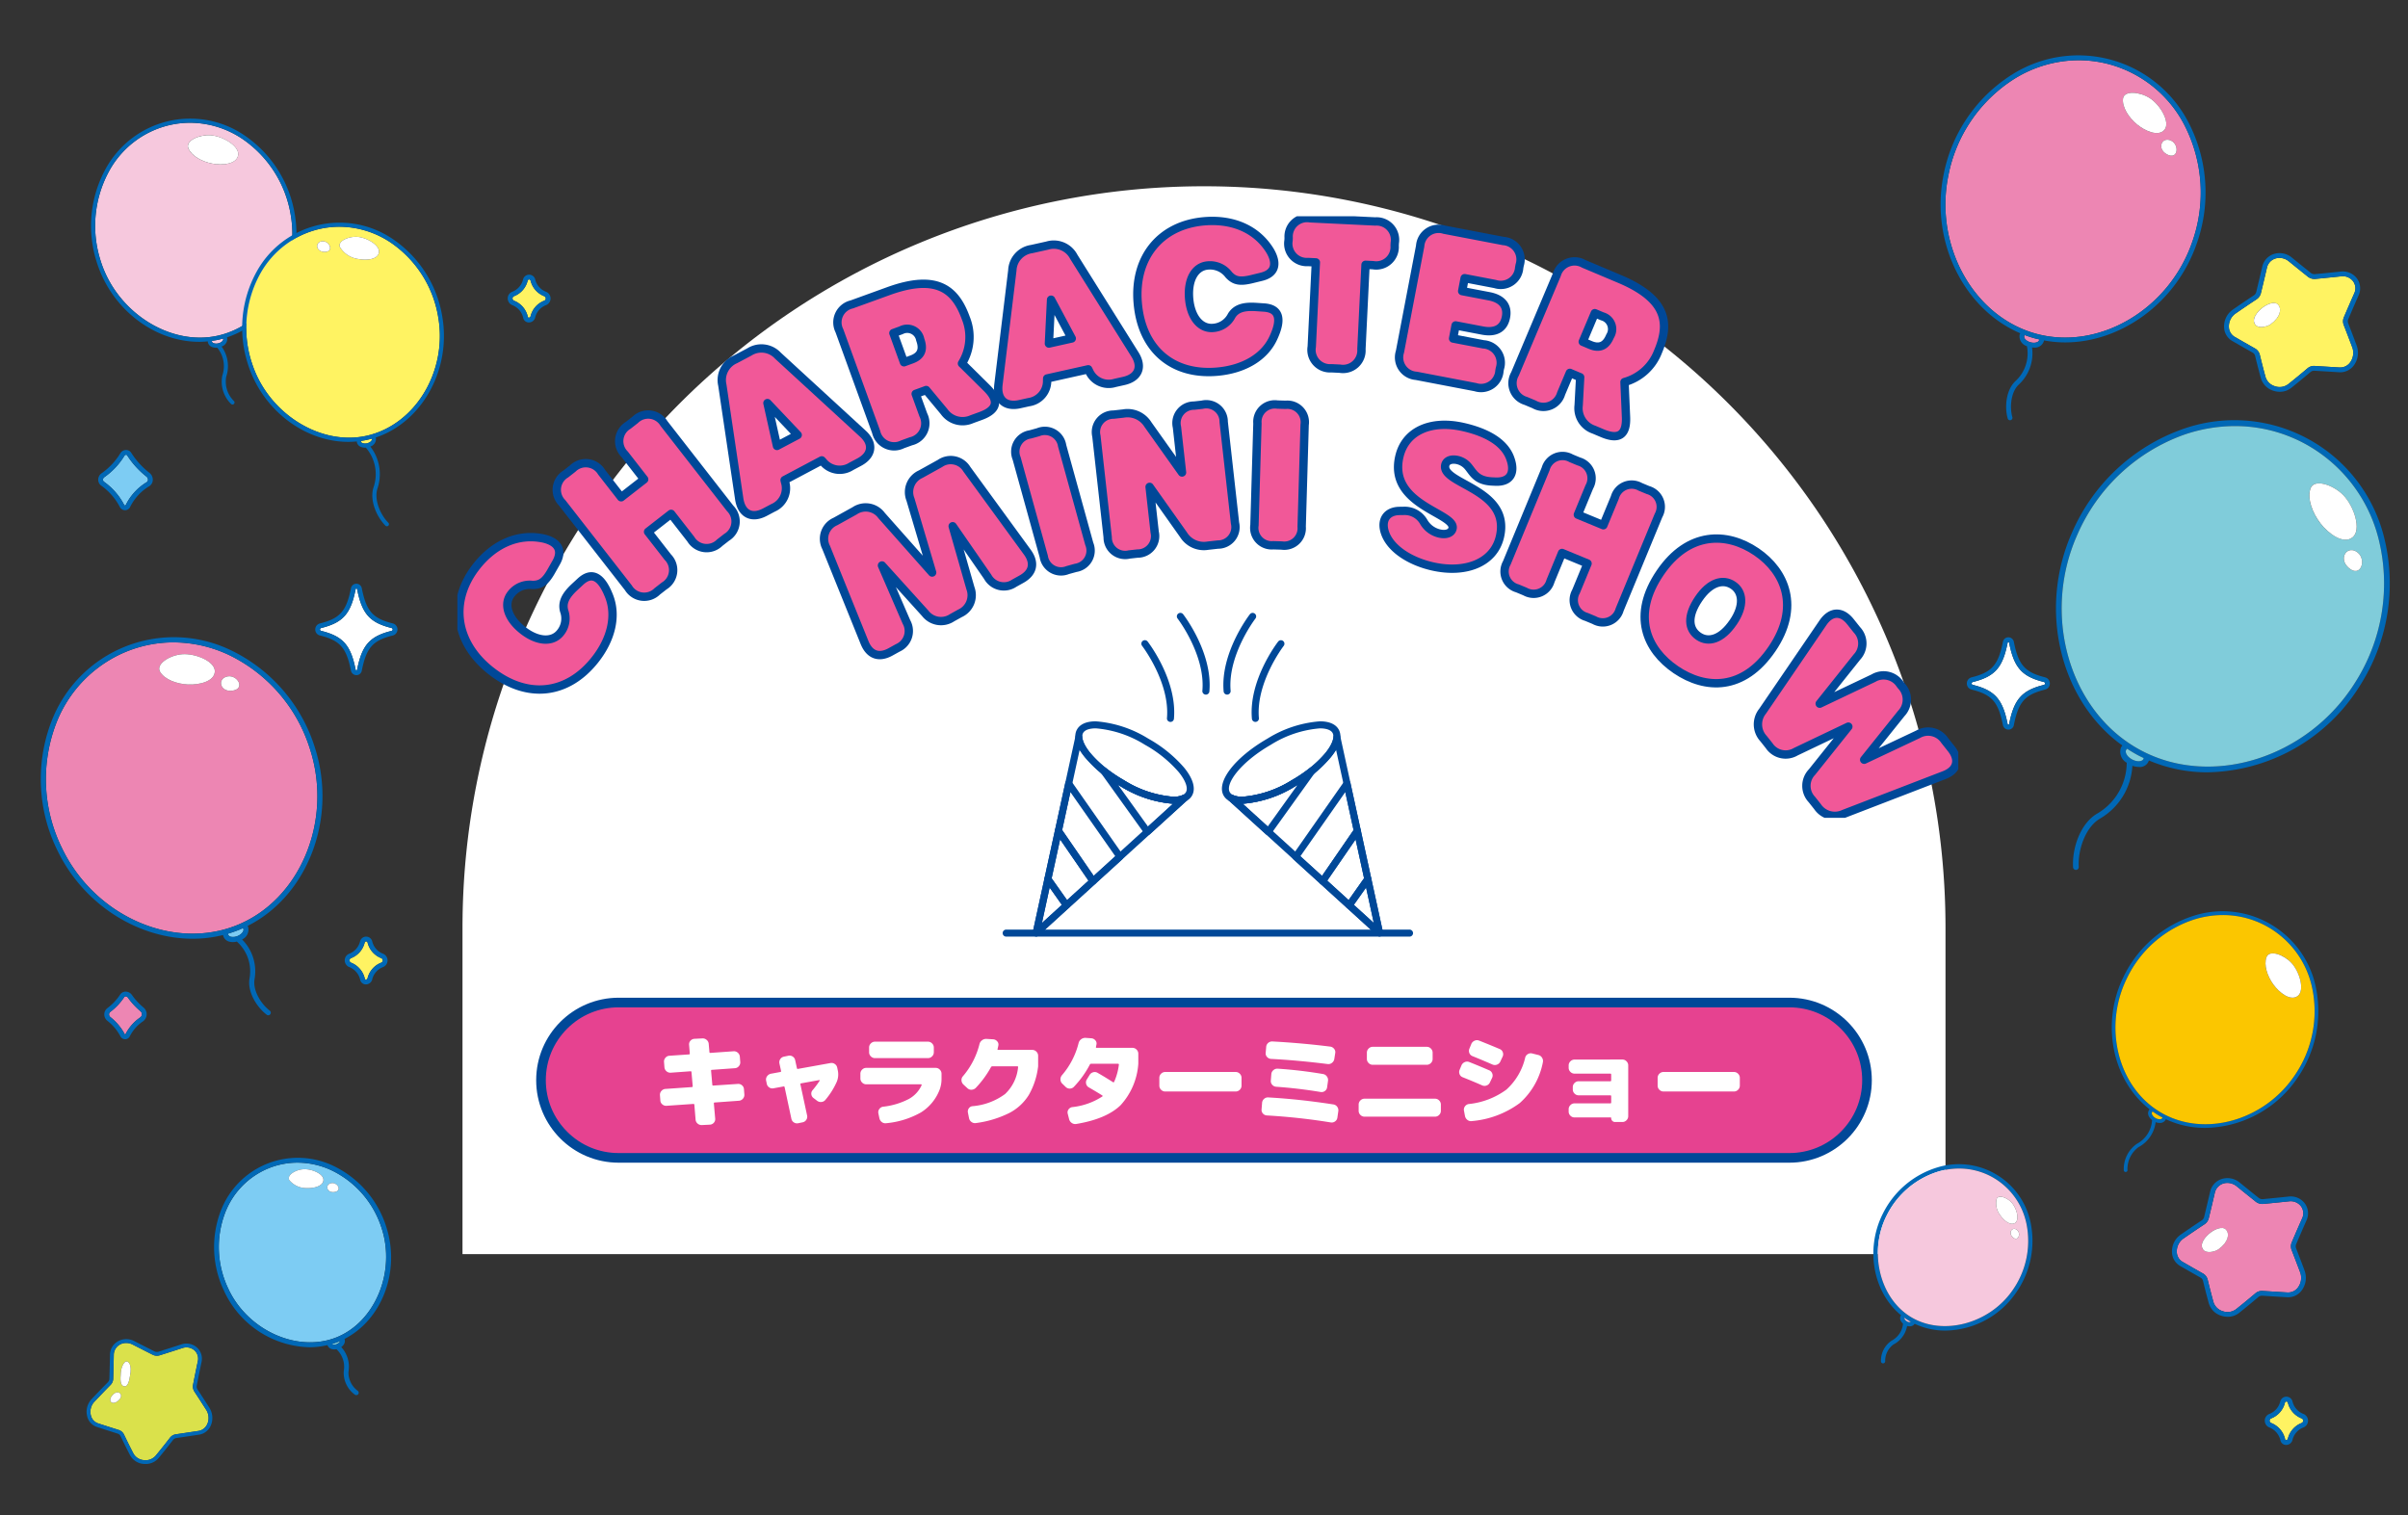 <svg xmlns="http://www.w3.org/2000/svg" xmlns:xlink="http://www.w3.org/1999/xlink" width="375" height="236" viewBox="0 0 375 236">
  <rect x="0" y="0" width="375" height="236" fill="#333333" stroke="none"/>
  <defs>
    <clipPath id="clip-path">
      <rect id="長方形_3846" data-name="長方形 3846" width="375" height="236" transform="translate(375 291) rotate(-180)" fill="none" stroke="#707070" stroke-width="1"/>
    </clipPath>
    <clipPath id="clip-path-2">
      <rect id="長方形_3224" data-name="長方形 3224" width="6.736" height="7.515" fill="none"/>
    </clipPath>
    <clipPath id="clip-path-3">
      <rect id="長方形_3324" data-name="長方形 3324" width="230.95" height="166.315" fill="none"/>
    </clipPath>
    <clipPath id="clip-path-4">
      <rect id="長方形_3215" data-name="長方形 3215" width="41.256" height="56.837" fill="none"/>
    </clipPath>
    <clipPath id="clip-path-5">
      <rect id="長方形_3218" data-name="長方形 3218" width="52.007" height="70.015" fill="none"/>
    </clipPath>
    <clipPath id="clip-path-6">
      <rect id="長方形_3223" data-name="長方形 3223" width="12.933" height="14.379" fill="none"/>
    </clipPath>
    <clipPath id="clip-path-7">
      <rect id="長方形_3216" data-name="長方形 3216" width="32.179" height="40.595" fill="none"/>
    </clipPath>
    <clipPath id="clip-path-8">
      <rect id="長方形_3217" data-name="長方形 3217" width="24.788" height="31.009" fill="none"/>
    </clipPath>
    <clipPath id="clip-path-9">
      <rect id="長方形_3207" data-name="長方形 3207" width="21.191" height="21.598" fill="none"/>
    </clipPath>
    <clipPath id="clip-path-10">
      <rect id="長方形_3211" data-name="長方形 3211" width="54.946" height="63.48" fill="none"/>
    </clipPath>
    <clipPath id="clip-path-11">
      <rect id="長方形_3213" data-name="長方形 3213" width="43.875" height="58.894" fill="none"/>
    </clipPath>
    <clipPath id="clip-path-12">
      <rect id="長方形_3214" data-name="長方形 3214" width="27.573" height="36.959" fill="none"/>
    </clipPath>
    <clipPath id="clip-path-13">
      <rect id="長方形_3219" data-name="長方形 3219" width="6.668" height="7.44" fill="none"/>
    </clipPath>
    <clipPath id="clip-path-14">
      <rect id="長方形_3226" data-name="長方形 3226" width="8.498" height="9.381" fill="none"/>
    </clipPath>
    <clipPath id="clip-path-16">
      <rect id="長方形_3220" data-name="長方形 3220" width="6.602" height="7.413" fill="none"/>
    </clipPath>
    <clipPath id="clip-path-18">
      <rect id="長方形_3223-2" data-name="長方形 3223" width="12.804" height="14.235" fill="none"/>
    </clipPath>
    <clipPath id="clip-path-19">
      <rect id="長方形_3206" data-name="長方形 3206" width="19.588" height="19.444" fill="none"/>
    </clipPath>
    <clipPath id="clip-path-20">
      <rect id="長方形_3775" data-name="長方形 3775" width="233.741" height="93.689" fill="none"/>
    </clipPath>
    <clipPath id="clip-path-21">
      <rect id="長方形_3179" data-name="長方形 3179" width="63.909" height="50.419" fill="none"/>
    </clipPath>
  </defs>
  <g id="minishow_title_sp" transform="translate(0 -55)" clip-path="url(#clip-path)">
    <g id="グループ_18013" data-name="グループ 18013" transform="translate(352.698 272.522)">
      <g id="グループ_16790" data-name="グループ 16790" transform="translate(0 0)" clip-path="url(#clip-path-2)">
        <path id="パス_15400" data-name="パス 15400" d="M7.108,4.749h0A3.521,3.521,0,0,1,4.946,2.275a.233.233,0,0,0-.444,0A3.522,3.522,0,0,1,2.342,4.749a.366.366,0,0,0-.23.344.386.386,0,0,0,.241.363A3.555,3.555,0,0,1,4.528,8a.148.148,0,0,0,.156.118.285.285,0,0,0,.262-.2A3.521,3.521,0,0,1,7.107,5.451a.38.38,0,0,0,0-.7" transform="translate(-1.359 -1.36)" fill="#fff362"/>
        <path id="パス_15401" data-name="パス 15401" d="M6.037,2.694A2.779,2.779,0,0,1,4.3.688a.985.985,0,0,0-1.879,0A2.778,2.778,0,0,1,.694,2.694,1.109,1.109,0,0,0,0,3.733,1.141,1.141,0,0,0,.7,4.791,2.815,2.815,0,0,1,2.448,6.863a.9.9,0,0,0,.873.652h.006A1.024,1.024,0,0,0,4.3,6.793,2.779,2.779,0,0,1,6.037,4.787a1.133,1.133,0,0,0,0-2.093m-.288,1.4A3.521,3.521,0,0,0,3.587,6.566a.285.285,0,0,1-.262.2.149.149,0,0,1-.157-.118A3.553,3.553,0,0,0,.994,4.1a.386.386,0,0,1-.241-.363.366.366,0,0,1,.23-.344A3.522,3.522,0,0,0,3.144.916a.233.233,0,0,1,.444,0A3.521,3.521,0,0,0,5.748,3.39h0a.38.38,0,0,1,0,.7" transform="translate(0 0)" fill="#0068b6"/>
      </g>
    </g>
    <g id="グループ_19459" data-name="グループ 19459">
      <g id="グループ_17928" data-name="グループ 17928" transform="translate(72.025 84.009)">
        <g id="グループ_17170" data-name="グループ 17170" clip-path="url(#clip-path-3)">
          <path id="パス_16160" data-name="パス 16160" d="M115.475,0A115.475,115.475,0,0,0,0,115.475v50.84H230.95v-50.84A115.475,115.475,0,0,0,115.475,0" fill="#fff"/>
        </g>
      </g>
      <g id="パス_18251" data-name="パス 18251" transform="translate(83.5 210.386)" fill="#e64290">
        <path d="M 195.153 24.944 L 12.847 24.944 C 9.616 24.944 6.578 23.686 4.293 21.401 C 2.008 19.116 0.75 16.079 0.75 12.847 C 0.75 9.616 2.008 6.578 4.293 4.293 C 6.578 2.008 9.616 0.75 12.847 0.75 L 195.153 0.75 C 198.384 0.75 201.422 2.008 203.707 4.293 C 205.992 6.578 207.25 9.616 207.25 12.847 C 207.25 16.079 205.992 19.116 203.707 21.401 C 201.422 23.686 198.384 24.944 195.153 24.944 Z" stroke="none"/>
        <path d="M 12.847 1.5 C 9.816 1.5 6.967 2.68 4.824 4.824 C 2.68 6.967 1.5 9.816 1.5 12.847 C 1.5 15.878 2.68 18.728 4.824 20.871 C 6.967 23.014 9.816 24.194 12.847 24.194 L 195.153 24.194 C 198.184 24.194 201.033 23.014 203.176 20.871 C 205.32 18.728 206.5 15.878 206.5 12.847 C 206.5 9.816 205.32 6.967 203.176 4.824 C 201.033 2.68 198.184 1.5 195.153 1.5 L 12.847 1.5 M 12.847 1.1444091796875e-05 L 195.153 1.1444091796875e-05 C 202.248 1.1444091796875e-05 208 5.752 208 12.847 C 208 19.943 202.248 25.694 195.153 25.694 L 12.847 25.694 C 5.752 25.694 0 19.943 0 12.847 C 0 5.752 5.752 1.1444091796875e-05 12.847 1.1444091796875e-05 Z" stroke="none" fill="#004898"/>
      </g>
      <path id="パス_22475" data-name="パス 22475" d="M-71.088-4.592l.064.832a.886.886,0,0,1-.232.648.9.9,0,0,1-.616.312l-3.776.272q-.128,0-.128.144l.208,2.368a.821.821,0,0,1-.208.64.884.884,0,0,1-.608.3l-1.248.064A.935.935,0,0,1-78.3.76a.888.888,0,0,1-.32-.616l-.192-2.32q0-.128-.16-.128l-4.16.288a.881.881,0,0,1-.664-.216.822.822,0,0,1-.312-.616l-.064-.832a.886.886,0,0,1,.232-.648.9.9,0,0,1,.616-.312l4.128-.288q.128,0,.128-.144l-.192-2.192q0-.128-.144-.128l-3.1.224A.886.886,0,0,1-83.16-7.4a.9.9,0,0,1-.312-.616l-.064-.816a.867.867,0,0,1,.224-.664.847.847,0,0,1,.624-.312l3.04-.208q.128,0,.128-.144l-.112-1.344a.821.821,0,0,1,.208-.64.884.884,0,0,1,.608-.3l1.248-.064a.935.935,0,0,1,.672.232.888.888,0,0,1,.32.616l.112,1.28q0,.128.144.128l3.632-.256a.886.886,0,0,1,.648.232.9.9,0,0,1,.312.616l.064.816a.867.867,0,0,1-.224.664.847.847,0,0,1-.624.312l-3.584.256q-.112,0-.112.144l.192,2.176q0,.128.144.128l3.824-.256a.856.856,0,0,1,.656.216A.831.831,0,0,1-71.088-4.592ZM-56.56-7.936l.1.48a2.977,2.977,0,0,1-.192,1.744,11.814,11.814,0,0,1-1.76,2.784.874.874,0,0,1-.624.32.947.947,0,0,1-.688-.208l-.544-.416a.828.828,0,0,1-.328-.584.785.785,0,0,1,.2-.632A14.7,14.7,0,0,0-59.3-5.92q.032-.08-.064-.1l-2.832.512a.117.117,0,0,0-.1.16l1.04,4.832a.871.871,0,0,1-.12.68.867.867,0,0,1-.568.392L-62.624.7a.871.871,0,0,1-.68-.12A.867.867,0,0,1-63.7.016l-1.056-4.928a.13.13,0,0,0-.176-.112l-1.568.288a.862.862,0,0,1-.672-.152.874.874,0,0,1-.368-.584l-.1-.48a.846.846,0,0,1,.16-.672.968.968,0,0,1,.592-.384l1.472-.272q.128-.032.112-.144l-.256-1.168a.871.871,0,0,1,.12-.68.867.867,0,0,1,.568-.392l.688-.144a.871.871,0,0,1,.68.12.867.867,0,0,1,.392.568l.272,1.248q.032.144.16.112l5.072-.912a.862.862,0,0,1,.672.152A.874.874,0,0,1-56.56-7.936Zm15.328.016a.876.876,0,0,1,.64.272.876.876,0,0,1,.272.64v.736a4.755,4.755,0,0,1-.3,1.76,7.224,7.224,0,0,1-2.888,3.52A13.451,13.451,0,0,1-48.944.7a.883.883,0,0,1-.68-.184A1.021,1.021,0,0,1-50-.1l-.16-.768A.819.819,0,0,1-50-1.52a.844.844,0,0,1,.592-.352,11.446,11.446,0,0,0,3.96-1.184,4.616,4.616,0,0,0,2.024-2.16.121.121,0,0,0-.008-.1A.077.077,0,0,0-43.5-5.36h-8.544a.876.876,0,0,1-.64-.272.876.876,0,0,1-.272-.64v-.736a.876.876,0,0,1,.272-.64.876.876,0,0,1,.64-.272ZM-50.688-12h8.256a.876.876,0,0,1,.64.272.876.876,0,0,1,.272.64v.736a.876.876,0,0,1-.272.64.876.876,0,0,1-.64.272h-8.256a.876.876,0,0,1-.64-.272.876.876,0,0,1-.272-.64v-.736a.876.876,0,0,1,.272-.64A.876.876,0,0,1-50.688-12Zm24.5,1.28a.876.876,0,0,1,.64.272.876.876,0,0,1,.272.64V-8.16A11.668,11.668,0,0,1-26.728-3.7,7.779,7.779,0,0,1-29.776-.888,16.339,16.339,0,0,1-34.944.672a.9.9,0,0,1-.7-.16.958.958,0,0,1-.392-.592l-.176-.88a.846.846,0,0,1,.136-.648.774.774,0,0,1,.568-.344A9.908,9.908,0,0,0-30.432-3.84,6.563,6.563,0,0,0-28.4-8.016q.032-.144-.112-.144h-3.9a.239.239,0,0,0-.208.128,15.411,15.411,0,0,1-2.352,3.216.978.978,0,0,1-.648.3.88.88,0,0,1-.664-.232l-.624-.576a.943.943,0,0,1-.3-.624.871.871,0,0,1,.208-.656A12.218,12.218,0,0,0-34.416-11.6a1.023,1.023,0,0,1,.392-.608,1.039,1.039,0,0,1,.7-.224l1.056.064a.9.9,0,0,1,.616.312.718.718,0,0,1,.184.632q-.032.192-.128.576-.032.128.112.128Zm15.6-.32a.876.876,0,0,1,.64.272.876.876,0,0,1,.272.64V-8.56A10.619,10.619,0,0,1-12.44-2.1Q-14.64.032-19.328.816a.939.939,0,0,1-.7-.152A.984.984,0,0,1-20.448.08l-.224-.88a.78.78,0,0,1,.128-.648.855.855,0,0,1,.576-.36,10.621,10.621,0,0,0,4.7-1.664.064.064,0,0,0,.032-.064.109.109,0,0,0-.032-.08q-.944-.592-2.112-1.264a.833.833,0,0,1-.416-.544.863.863,0,0,1,.1-.688l.432-.7a.921.921,0,0,1,.56-.424.84.84,0,0,1,.688.088q1.072.608,2.4,1.456.128.064.176-.048A9.3,9.3,0,0,0-12.7-8.432a.077.077,0,0,0-.032-.088.15.15,0,0,0-.1-.04h-4.192a.208.208,0,0,0-.192.112A15.012,15.012,0,0,1-19.7-4.976a.86.86,0,0,1-.632.28.884.884,0,0,1-.648-.248l-.528-.512a.9.9,0,0,1-.288-.64.952.952,0,0,1,.224-.672,12.218,12.218,0,0,0,2.592-4.992,1.023,1.023,0,0,1,.392-.608,1.039,1.039,0,0,1,.7-.224l.9.064a.9.9,0,0,1,.616.312.718.718,0,0,1,.184.632l-.08.4q-.032.144.1.144ZM5.488-7.28a.876.876,0,0,1,.64.272.876.876,0,0,1,.272.64v1.216a.876.876,0,0,1-.272.64.876.876,0,0,1-.64.272H-5.488a.876.876,0,0,1-.64-.272.876.876,0,0,1-.272-.64V-6.368a.876.876,0,0,1,.272-.64.876.876,0,0,1,.64-.272ZM20.72-2.224a.874.874,0,0,1,.584.368.917.917,0,0,1,.168.672L21.328-.176a.837.837,0,0,1-.36.592.869.869,0,0,1-.68.16A96.438,96.438,0,0,0,10.336-.512a.884.884,0,0,1-.608-.3.821.821,0,0,1-.208-.64L9.6-2.464A.9.9,0,0,1,9.92-3.1a.879.879,0,0,1,.672-.216Q15.472-3.04,20.72-2.224ZM19.1-6.96a.894.894,0,0,1,.592.376.924.924,0,0,1,.176.68L19.728-4.9a.818.818,0,0,1-.352.584.862.862,0,0,1-.672.152q-3.488-.576-6.912-.816a.9.9,0,0,1-.616-.312.832.832,0,0,1-.216-.648l.08-1.008a.888.888,0,0,1,.32-.616.913.913,0,0,1,.656-.232A68.488,68.488,0,0,1,19.1-6.96ZM20.848-9.3a.933.933,0,0,1-.368.6.882.882,0,0,1-.672.184q-4.736-.592-8.816-.8a.913.913,0,0,1-.616-.3.808.808,0,0,1-.216-.64l.08-.928a.886.886,0,0,1,.312-.624.925.925,0,0,1,.664-.224q4.512.24,8.992.8a.91.91,0,0,1,.608.344.8.8,0,0,1,.176.664Zm5.984-1.9h8.416a.876.876,0,0,1,.64.272.876.876,0,0,1,.272.64v.976a.876.876,0,0,1-.272.64.876.876,0,0,1-.64.272H26.832a.876.876,0,0,1-.64-.272.876.876,0,0,1-.272-.64v-.976a.876.876,0,0,1,.272-.64A.876.876,0,0,1,26.832-11.2Zm9.7,8.08a.876.876,0,0,1,.64.272.876.876,0,0,1,.272.64v.976a.876.876,0,0,1-.272.64.876.876,0,0,1-.64.272H25.552a.876.876,0,0,1-.64-.272.876.876,0,0,1-.272-.64v-.976a.876.876,0,0,1,.272-.64.876.876,0,0,1,.64-.272ZM52.64-9.92a.906.906,0,0,1,.568.432.941.941,0,0,1,.12.7A11.351,11.351,0,0,1,49.72-2.432a14.653,14.653,0,0,1-7.464,2.8.883.883,0,0,1-.68-.184,1.014,1.014,0,0,1-.376-.6l-.16-.848a.835.835,0,0,1,.152-.656.874.874,0,0,1,.584-.368,11.956,11.956,0,0,0,5.864-2.24A9.673,9.673,0,0,0,50.576-9.52.855.855,0,0,1,51-10.072a.872.872,0,0,1,.68-.088ZM45.088-5.664a.9.9,0,0,1-.52.488.894.894,0,0,1-.712-.024q-1.376-.608-3.024-1.264a.818.818,0,0,1-.48-.488.884.884,0,0,1,.016-.68l.288-.688a.966.966,0,0,1,.512-.5.874.874,0,0,1,.7-.008q1.456.576,3.088,1.28a.845.845,0,0,1,.488.5.837.837,0,0,1-.024.688Zm-1.68-6.5q1.888.752,3.2,1.312a.818.818,0,0,1,.48.5.858.858,0,0,1-.032.688L46.7-8.9a.909.909,0,0,1-.512.472.92.92,0,0,1-.7-.008q-1.424-.624-3.12-1.312a.848.848,0,0,1-.488-.48.881.881,0,0,1,.008-.688l.3-.736a.966.966,0,0,1,.512-.5A.874.874,0,0,1,43.408-12.16Zm22.3,2.944a.876.876,0,0,1,.64.272.876.876,0,0,1,.272.64V-.4a.876.876,0,0,1-.272.64.876.876,0,0,1-.64.272H64.576a.587.587,0,0,1-.432-.176A.587.587,0,0,1,63.968-.1a.085.085,0,0,0-.1-.1H58.256a.876.876,0,0,1-.64-.272.876.876,0,0,1-.272-.64v-.368a.876.876,0,0,1,.272-.64.876.876,0,0,1,.64-.272H63.84q.128,0,.128-.144V-3.5q0-.144-.128-.144H58.9a.876.876,0,0,1-.64-.272.876.876,0,0,1-.272-.64v-.368a.876.876,0,0,1,.272-.64.876.876,0,0,1,.64-.272H63.84q.128,0,.128-.144v-.9q0-.144-.128-.144H58.256a.876.876,0,0,1-.64-.272.876.876,0,0,1-.272-.64V-8.3a.876.876,0,0,1,.272-.64.876.876,0,0,1,.64-.272ZM83.088-7.28a.876.876,0,0,1,.64.272.876.876,0,0,1,.272.64v1.216a.876.876,0,0,1-.272.64.876.876,0,0,1-.64.272H72.112a.876.876,0,0,1-.64-.272.876.876,0,0,1-.272-.64V-6.368a.876.876,0,0,1,.272-.64.876.876,0,0,1,.64-.272Z" transform="translate(186.945 229.233)" fill="#fff"/>
      <g id="グループ_16896" data-name="グループ 16896" transform="translate(302.211 63.627)">
        <g id="グループ_16772" data-name="グループ 16772" clip-path="url(#clip-path-4)">
          <path id="パス_15355" data-name="パス 15355" d="M38.836,122.847a.828.828,0,0,1-.017.138c-.082.3-.65.5-1.329.314s-1.063-.65-.981-.949a.844.844,0,0,1,.079-.178c.5.19,1.015.363,1.539.507.235.065.472.114.709.169" transform="translate(-23.485 -78.615)" fill="#ed86b3"/>
          <path id="パス_15356" data-name="パス 15356" d="M16.2,44.7c9.723,2.675,20.622-3.674,24.3-14.151a23.014,23.014,0,0,0-1.117-18.238A18.7,18.7,0,0,0,27.732,2.776a18.375,18.375,0,0,0-4.88-.662,19.051,19.051,0,0,0-10,2.895A23.012,23.012,0,0,0,2.559,20.11C.358,30.993,6.478,42.022,16.2,44.7m21.094-30.04c1.291.665,1.032,3.015-.656,2.13s-.824-2.882.656-2.13M29.763,8.118c.144-1.355,2.661-1.081,4.158-.112,1.672,1.08,3.236,3.778,2.312,4.925s-3.037.212-4.3-.837-2.31-2.644-2.171-3.976" transform="translate(-1.358 -1.36)" fill="#ed86b3"/>
          <path id="パス_15357" data-name="パス 15357" d="M12.4,43.275a1.458,1.458,0,0,0-.1.26,1.6,1.6,0,0,0,1.142,1.746,5.851,5.851,0,0,1-1.787,5.446c-1.47,1.382-1.715,4.039-1.2,5.838a.377.377,0,0,0,.724-.208c-.461-1.606-.216-3.947.99-5.082a6.643,6.643,0,0,0,2.074-5.786,2.58,2.58,0,0,0,.274.019,1.485,1.485,0,0,0,1.543-.939,1.323,1.323,0,0,0,.033-.18,18.038,18.038,0,0,0,3.3.311c8.67,0,17.239-6.1,20.453-15.265A23.765,23.765,0,0,0,38.69,10.6a19.319,19.319,0,0,0-27.6-7.592A23.77,23.77,0,0,0,.462,18.6C-1.641,29,3.629,39.539,12.4,43.275m.7.281c.5.19,1.015.363,1.54.507.235.065.472.114.709.169a.838.838,0,0,1-.017.138c-.082.3-.65.5-1.329.313s-1.063-.65-.982-.949a.891.891,0,0,1,.079-.178M1.2,18.749A23.012,23.012,0,0,1,11.49,3.648a19.05,19.05,0,0,1,10-2.895,18.375,18.375,0,0,1,4.88.662,18.7,18.7,0,0,1,11.649,9.533A23.014,23.014,0,0,1,39.14,29.186c-3.676,10.477-14.576,16.826-24.3,14.151S-1,29.632,1.2,18.749" transform="translate(0 0)" fill="#0068b6"/>
          <path id="パス_15358" data-name="パス 15358" d="M83.807,17.167c1.672,1.08,3.236,3.778,2.312,4.925s-3.037.212-4.3-.837-2.31-2.644-2.171-3.976c.144-1.355,2.661-1.081,4.158-.112" transform="translate(-51.245 -10.521)" fill="#fff"/>
          <path id="パス_15359" data-name="パス 15359" d="M97.939,37c1.291.666,1.032,3.015-.656,2.13s-.824-2.882.656-2.13" transform="translate(-62.004 -23.701)" fill="#fff"/>
        </g>
      </g>
      <g id="グループ_16899" data-name="グループ 16899" transform="translate(320.18 120.465)">
        <g id="グループ_16778" data-name="グループ 16778" clip-path="url(#clip-path-5)">
          <path id="パス_15369" data-name="パス 15369" d="M2.661,69.6a.446.446,0,0,0,.444.419h.027a.446.446,0,0,0,.418-.472c-.159-2.64,1.03-6.173,3.295-7.515A10.172,10.172,0,0,0,11.9,53.8a2.926,2.926,0,0,0,.97.18,1.465,1.465,0,0,0,1.6-1.009,23.168,23.168,0,0,0,9.143,1.846A28.517,28.517,0,0,0,47.374,41.257a29.555,29.555,0,0,0,3.687-23.176A24.017,24.017,0,0,0,19.63,1.4,29.556,29.556,0,0,0,2.507,17.453C-2.864,29.518.69,43.74,10.34,50.642a1.829,1.829,0,0,0-.21.3h0a1.959,1.959,0,0,0,.887,2.385A9.233,9.233,0,0,1,6.391,61.26c-2.654,1.573-3.9,5.469-3.73,8.336m9.2-16.784c-.788-.419-1.129-1.1-.944-1.45a1.214,1.214,0,0,1,.161-.214c.565.37,1.144.722,1.747,1.042.274.146.554.275.833.408a1.049,1.049,0,0,1-.067.183c-.186.351-.942.449-1.73.031M46.617,40.785c-7.308,11.74-22.279,16.5-33.374,10.618S-2.3,30.449,3.321,17.815A28.66,28.66,0,0,1,19.92,2.248,24.363,24.363,0,0,1,27.872.892,22.845,22.845,0,0,1,38.622,3.566,23.291,23.291,0,0,1,50.2,18.313a28.661,28.661,0,0,1-3.584,22.473" transform="translate(0 0)" fill="#0068b6"/>
          <path id="パス_15370" data-name="パス 15370" d="M26.746,122.858c-.788-.418-1.129-1.1-.944-1.45a1.181,1.181,0,0,1,.161-.214c.565.371,1.144.722,1.747,1.042.274.146.555.275.833.408a1.049,1.049,0,0,1-.067.183c-.186.351-.942.449-1.73.031" transform="translate(-14.884 -70.046)" fill="#80ccda"/>
          <path id="パス_15371" data-name="パス 15371" d="M47.833,42.007a28.659,28.659,0,0,0,3.583-22.473A23.29,23.29,0,0,0,39.838,4.788,22.847,22.847,0,0,0,29.087,2.113a24.373,24.373,0,0,0-7.951,1.356,28.661,28.661,0,0,0-16.6,15.567c-5.622,12.635-1.172,27.7,9.922,33.588s26.066,1.123,33.375-10.618M47.4,19.444c-1.424,1.135-3.746-.564-5-2.181s-2.09-3.836-1.56-5.416c.542-1.607,3.525-.593,5.08.989C47.666,14.6,48.835,18.3,47.4,19.444m-.552,4.793c-1.816-1.521-.22-3.724,1.373-2.409,1.389,1.158.438,3.942-1.373,2.409" transform="translate(-1.215 -1.221)" fill="#80ccda"/>
          <path id="パス_15372" data-name="パス 15372" d="M95.242,29.483c-1.262-1.631-2.09-3.837-1.561-5.416.542-1.607,3.525-.593,5.08.989,1.739,1.765,2.907,5.465,1.475,6.607s-3.746-.564-5-2.18" transform="translate(-54.051 -13.44)" fill="#fff"/>
          <path id="パス_15373" data-name="パス 15373" d="M107.024,50.686c-1.816-1.521-.22-3.724,1.373-2.409,1.389,1.158.438,3.942-1.373,2.409" transform="translate(-61.389 -27.67)" fill="#fff"/>
        </g>
      </g>
      <g id="グループ_16900" data-name="グループ 16900" transform="translate(306.299 154.248)">
        <g id="グループ_16788" data-name="グループ 16788" transform="translate(0 0)" clip-path="url(#clip-path-6)">
          <path id="パス_15398" data-name="パス 15398" d="M13.367,8.332C9.927,7.473,8.71,6.1,7.939,2.2a.114.114,0,0,0-.224,0C6.945,6.1,5.727,7.473,2.287,8.332a.223.223,0,0,0-.175.225.21.21,0,0,0,.168.214c3.443.86,4.661,2.231,5.432,6.114a.117.117,0,0,0,.123.1.093.093,0,0,0,.1-.084c.771-3.894,1.988-5.269,5.428-6.128a.228.228,0,0,0,0-.442" transform="translate(-1.359 -1.36)" fill="#fff"/>
          <path id="パス_15399" data-name="パス 15399" d="M12.19,6.242C9.036,5.454,8.034,4.314,7.318.7a.867.867,0,0,0-1.7,0C4.9,4.314,3.9,5.454.745,6.242A.971.971,0,0,0,0,7.2a.961.961,0,0,0,.739.945c3.158.788,4.16,1.926,4.876,5.53a.87.87,0,0,0,.862.707h0a.839.839,0,0,0,.841-.692c.716-3.615,1.718-4.755,4.872-5.543a.98.98,0,0,0,0-1.9m-.182,1.172c-3.44.859-4.657,2.234-5.428,6.128a.093.093,0,0,1-.1.084.117.117,0,0,1-.123-.1C5.582,9.643,4.364,8.271.921,7.412A.21.21,0,0,1,.753,7.2a.223.223,0,0,1,.175-.225C4.368,6.113,5.586,4.739,6.356.844a.114.114,0,0,1,.224,0c.771,3.895,1.988,5.269,5.428,6.128a.228.228,0,0,1,0,.442" transform="translate(0 0)" fill="#0068b6"/>
        </g>
      </g>
      <g id="グループ_16897" data-name="グループ 16897" transform="translate(328.869 196.938)">
        <g id="グループ_16774" data-name="グループ 16774" clip-path="url(#clip-path-7)">
          <path id="パス_15360" data-name="パス 15360" d="M1.868,40.312a.29.29,0,0,0,.289.282h.007a.289.289,0,0,0,.282-.3A4.212,4.212,0,0,1,4.167,36.72,5.1,5.1,0,0,0,6.83,32.828a1.787,1.787,0,0,0,.626.124l.081,0a.976.976,0,0,0,.82-.451,1.112,1.112,0,0,0,.055-.129,14.388,14.388,0,0,0,6.151,1.349,17.644,17.644,0,0,0,14.388-7.832,18.234,18.234,0,0,0,2.8-14.205A14.819,14.819,0,0,0,12.743.69,18.235,18.235,0,0,0,1.824,10.2C-1.757,17.511.109,26.352,5.894,30.828A1.173,1.173,0,0,0,5.766,31a.973.973,0,0,0,.018.935,1.763,1.763,0,0,0,.491.581,4.486,4.486,0,0,1-2.383,3.7,4.77,4.77,0,0,0-2.023,4.1m4.941-8.128a1.3,1.3,0,0,1-.51-.508.433.433,0,0,1-.034-.387h0a.713.713,0,0,1,.094-.116c.337.238.682.466,1.043.674.162.094.328.176.493.263a.629.629,0,0,1-.04.1.432.432,0,0,1-.352.164,1.323,1.323,0,0,1-.695-.189m.883-.836C1,27.475-1.4,18.1,2.343,10.452A17.654,17.654,0,0,1,12.911,1.243a15.074,15.074,0,0,1,4.4-.665,14.08,14.08,0,0,1,7.083,1.9,14.345,14.345,0,0,1,6.793,9.335,17.655,17.655,0,0,1-2.712,13.753c-4.763,7.062-14.086,9.656-20.78,5.784" transform="translate(0 0)" fill="#0068b6"/>
          <path id="パス_15361" data-name="パス 15361" d="M22.852,114.479a.432.432,0,0,1-.034-.387h0a.7.7,0,0,1,.094-.117c.336.238.682.466,1.043.674.162.094.328.176.493.263a.663.663,0,0,1-.04.1.431.431,0,0,1-.352.164,1.324,1.324,0,0,1-.694-.188,1.3,1.3,0,0,1-.51-.508" transform="translate(-16.552 -82.803)" fill="#fbc600"/>
          <path id="パス_15362" data-name="パス 15362" d="M30,27.1A17.653,17.653,0,0,0,32.71,13.348a14.343,14.343,0,0,0-6.793-9.335,14.081,14.081,0,0,0-7.083-1.9,15.074,15.074,0,0,0-4.4.665A17.654,17.654,0,0,0,3.869,11.988c-3.746,7.65-1.346,17.023,5.349,20.9S25.235,34.162,30,27.1M25.625,8.671c.464-1.226,2.738-.358,3.894.907,1.293,1.412,2.09,4.3.952,5.143S27.6,14.18,26.677,12.9s-1.505-3.021-1.052-4.226" transform="translate(-1.526 -1.536)" fill="#fbc600"/>
          <path id="パス_15363" data-name="パス 15363" d="M91.589,25.426c1.293,1.412,2.09,4.3.952,5.143s-2.876-.541-3.8-1.825-1.5-3.021-1.052-4.226c.464-1.225,2.738-.358,3.894.907" transform="translate(-63.595 -17.384)" fill="#fff"/>
        </g>
      </g>
      <g id="グループ_16898" data-name="グループ 16898" transform="translate(291.742 236.326)">
        <g id="グループ_16776" data-name="グループ 16776" transform="translate(0 0)" clip-path="url(#clip-path-8)">
          <path id="パス_15364" data-name="パス 15364" d="M1.18,30.681a.331.331,0,0,0,.331.328h0a.331.331,0,0,0,.328-.334,3.145,3.145,0,0,1,1.293-2.611A4.013,4.013,0,0,0,5.251,25.18a1.4,1.4,0,0,0,.4.06.865.865,0,0,0,.773-.39l0-.007a11.13,11.13,0,0,0,4.791,1.06,13.583,13.583,0,0,0,10.977-5.862A14.013,14.013,0,0,0,24.5,9.155,11.411,11.411,0,0,0,9.988.482a14.016,14.016,0,0,0-8.5,7.186C-1.326,13.214-.022,19.983,4.311,23.512c-.013.018-.031.036-.041.054a.85.85,0,0,0,0,.819,1.435,1.435,0,0,0,.345.438,3.315,3.315,0,0,1-1.787,2.655,3.752,3.752,0,0,0-1.647,3.2m4.026-6.239a.883.883,0,0,1-.341-.346.233.233,0,0,1-.027-.183c.23.164.465.323.71.469.089.053.181.1.272.15a.632.632,0,0,1-.613-.09m.682-.628C.959,20.867-.784,13.61,2.08,7.967a13.353,13.353,0,0,1,8.091-6.849A11.425,11.425,0,0,1,13.34.663a10.634,10.634,0,0,1,5.483,1.51,10.829,10.829,0,0,1,5.026,7.121,13.35,13.35,0,0,1-2.2,10.369c-3.614,5.195-10.832,7.1-15.76,4.15" transform="translate(0 0)" fill="#0068b6"/>
          <path id="パス_15365" data-name="パス 15365" d="M15.434,76.431a.233.233,0,0,1-.027-.183c.23.164.465.323.71.469.089.053.181.1.272.15a.631.631,0,0,1-.613-.09.881.881,0,0,1-.341-.346" transform="translate(-10.568 -52.335)" fill="#f6c8dd"/>
          <path id="パス_15366" data-name="パス 15366" d="M23.178,21.115a13.352,13.352,0,0,0,2.2-10.37,10.827,10.827,0,0,0-5.026-7.121,10.634,10.634,0,0,0-5.483-1.51,11.424,11.424,0,0,0-3.169.455A13.353,13.353,0,0,0,3.611,9.418c-2.865,5.643-1.122,12.9,3.807,15.847s12.146,1.045,15.76-4.15m.766-9.395c.624.577.111,1.861-.7,1.1s-.014-1.753.7-1.1M20.721,6.858c.293-.741,1.669-.194,2.361.586.774.87,1.234,2.635.534,3.137s-1.745-.355-2.293-1.144a3.052,3.052,0,0,1-.6-2.58" transform="translate(-1.53 -1.451)" fill="#f6c8dd"/>
          <path id="パス_15367" data-name="パス 15367" d="M63.325,17.059c.774.87,1.234,2.635.534,3.137s-1.745-.354-2.293-1.143a3.052,3.052,0,0,1-.6-2.58c.293-.741,1.669-.194,2.361.586" transform="translate(-41.773 -11.066)" fill="#fff"/>
          <path id="パス_15368" data-name="パス 15368" d="M69.182,32.278c.624.577.111,1.861-.7,1.1s-.014-1.753.7-1.1" transform="translate(-46.767 -22.009)" fill="#fff"/>
        </g>
      </g>
      <g id="グループ_17980" data-name="グループ 17980" transform="translate(346.357 94.419)">
        <g id="グループ_16717" data-name="グループ 16717" clip-path="url(#clip-path-9)">
          <path id="パス_15183" data-name="パス 15183" d="M21.32,16.027Q20.67,14.29,20,12.565a1.588,1.588,0,0,1,.016-1.191c.531-1.251,1.069-2.5,1.613-3.72a1.849,1.849,0,0,0-.162-1.886,2.011,2.011,0,0,0-1.871-.785c-1.335.142-2.674.275-4.009.4a1.657,1.657,0,0,1-1.192-.36l-.115-.093Q12.866,3.8,11.452,2.65a2.338,2.338,0,0,0-1.465-.537,2.079,2.079,0,0,0-.684.115A1.958,1.958,0,0,0,8.029,3.687v0C7.732,4.977,7.42,6.283,7.1,7.6a1.594,1.594,0,0,1-.669.956c-1.079.716-2.186,1.466-3.29,2.228a2.433,2.433,0,0,0-1.024,2.082,1.824,1.824,0,0,0,.9,1.541c1.039.6,2.1,1.208,3.187,1.822a1.53,1.53,0,0,1,.725.972c.3,1.247.594,2.38.893,3.465a2.16,2.16,0,0,0,1.453,1.428,2.213,2.213,0,0,0,2.069-.306c.963-.767,1.971-1.6,3-2.466a1.547,1.547,0,0,1,1.118-.382l.472.029c1.153.072,2.291.143,3.407.208a1.894,1.894,0,0,0,1.659-.791,2.521,2.521,0,0,0,.327-2.354M8.613,12.443c-.57.412-1.926.714-2.406.052-.464-.64-.106-1.531.9-2.437.748-.671,2.115-1.312,2.683-.639s.349,1.919-1.181,3.025" transform="translate(-1.364 -1.365)" fill="#fff362"/>
          <path id="パス_15184" data-name="パス 15184" d="M20.946,6.594a2.613,2.613,0,0,0-.239-2.628,2.752,2.752,0,0,0-2.556-1.09c-1.334.142-2.671.275-4,.4a.917.917,0,0,1-.651-.2l-.115-.092Q11.973,1.852,10.559.7A2.988,2.988,0,0,0,7.692.157a2.692,2.692,0,0,0-1.757,2c-.3,1.284-.606,2.587-.927,3.9a.869.869,0,0,1-.356.511c-1.083.719-2.194,1.471-3.3,2.238A3.188,3.188,0,0,0,0,11.532a2.556,2.556,0,0,0,1.276,2.154c1.039.6,2.107,1.209,3.192,1.825a.781.781,0,0,1,.367.5c.3,1.253.6,2.394.9,3.487a2.9,2.9,0,0,0,1.941,1.938,3.217,3.217,0,0,0,1.005.163,2.832,2.832,0,0,0,1.761-.592c.97-.774,1.985-1.609,3.015-2.483a.853.853,0,0,1,.588-.206l.471.029c1.154.072,2.293.142,3.407.207a2.619,2.619,0,0,0,2.3-1.089,3.274,3.274,0,0,0,.43-3.061Q20,12.656,19.331,10.928a.83.83,0,0,1,.007-.626c.53-1.248,1.067-2.489,1.608-3.709M17.971,17.807c-1.116-.065-2.254-.136-3.407-.207l-.472-.029a1.545,1.545,0,0,0-1.118.382c-1.024.869-2.032,1.7-3,2.467a2.214,2.214,0,0,1-2.069.306A2.16,2.16,0,0,1,6.458,19.3c-.3-1.085-.59-2.218-.893-3.465a1.529,1.529,0,0,0-.725-.973c-1.083-.614-2.148-1.221-3.187-1.822a1.825,1.825,0,0,1-.9-1.541A2.432,2.432,0,0,1,1.775,9.414c1.1-.762,2.211-1.512,3.29-2.228a1.6,1.6,0,0,0,.67-.955c.321-1.312.633-2.618.93-3.906v0A1.959,1.959,0,0,1,7.938.863,2.079,2.079,0,0,1,8.623.748a2.338,2.338,0,0,1,1.465.537Q11.5,2.434,12.913,3.57l.115.093a1.658,1.658,0,0,0,1.192.36c1.335-.13,2.674-.263,4.009-.405A2.011,2.011,0,0,1,20.1,4.4a1.85,1.85,0,0,1,.162,1.886c-.543,1.225-1.081,2.47-1.613,3.72a1.589,1.589,0,0,0-.016,1.191q.672,1.722,1.323,3.462a2.521,2.521,0,0,1-.327,2.354,1.893,1.893,0,0,1-1.659.791" transform="translate(0 0)" fill="#0068b6"/>
          <path id="パス_15185" data-name="パス 15185" d="M14.217,22.865c-1.011.906-1.369,1.8-.9,2.437.48.662,1.836.36,2.406-.052,1.531-1.106,1.749-2.352,1.181-3.025s-1.935-.032-2.683.639" transform="translate(-8.469 -14.173)" fill="#fff"/>
        </g>
      </g>
      <g id="グループ_17981" data-name="グループ 17981" transform="translate(14.188 73.478)">
        <g id="グループ_16764" data-name="グループ 16764" clip-path="url(#clip-path-10)">
          <path id="パス_15331" data-name="パス 15331" d="M63.259,113.115c.177-.042.35-.091.524-.139a.563.563,0,0,1,.027.069c.052.221-.265.555-.766.674a1.278,1.278,0,0,1-.711-.018.4.4,0,0,1-.276-.241h0a.6.6,0,0,1-.011-.12c.405-.058.81-.129,1.213-.224" transform="translate(-43.236 -78.727)" fill="#f6c8dd"/>
          <path id="パス_15332" data-name="パス 15332" d="M2.957,23.615C5.463,31.68,13.886,37,21.347,35.238c7.591-1.8,12.631-10.154,11.234-18.631A17.808,17.808,0,0,0,25.048,4.642a14.688,14.688,0,0,0-8.166-2.528A14.218,14.218,0,0,0,13.6,2.5,14.462,14.462,0,0,0,4.331,9.542,17.807,17.807,0,0,0,2.957,23.615M20.1,4.061c1.929.141,4.52,1.71,4.267,3.118s-2.489,1.6-4.053,1.292c-1.581-.307-3.2-1.176-3.7-2.375-.509-1.222,1.763-2.163,3.491-2.035" transform="translate(-1.472 -1.473)" fill="#f6c8dd"/>
          <path id="パス_15333" data-name="パス 15333" d="M.873,22.332C3.166,29.713,9.92,34.759,16.829,34.759c.448,0,.9-.026,1.346-.069a1.187,1.187,0,0,0,.022.191,1.014,1.014,0,0,0,.68.7,1.736,1.736,0,0,0,.588.1c.057,0,.114-.006.172-.011a4.508,4.508,0,0,1,.8,4.331A4.845,4.845,0,0,0,21.8,44.439a.32.32,0,0,0,.454-.45,4.231,4.231,0,0,1-1.211-3.8,5.179,5.179,0,0,0-.725-4.7,1.238,1.238,0,0,0,.877-1.319.973.973,0,0,0-.034-.11C28.43,31.662,33.12,23.4,31.74,15.03a18.449,18.449,0,0,0-7.81-12.394A15,15,0,0,0,2.3,7.752,18.45,18.45,0,0,0,.873,22.332m.612-.19A17.81,17.81,0,0,1,2.859,8.069a14.464,14.464,0,0,1,9.272-7.043A14.222,14.222,0,0,1,15.41.641a14.691,14.691,0,0,1,8.166,2.528,17.808,17.808,0,0,1,7.533,11.966c1.4,8.477-3.643,16.835-11.234,18.631-7.461,1.767-15.884-3.558-18.39-11.623M18.82,34.733a.63.63,0,0,1-.011-.12c.405-.058.81-.129,1.213-.224.177-.042.35-.091.524-.139a.619.619,0,0,1,.027.069c.052.22-.265.555-.766.673a1.283,1.283,0,0,1-.711-.018.4.4,0,0,1-.275-.241Z" transform="translate(0 0)" fill="#0068b6"/>
          <path id="パス_15334" data-name="パス 15334" d="M53.272,8.509c1.929.141,4.52,1.71,4.267,3.118s-2.489,1.6-4.053,1.292c-1.581-.307-3.2-1.176-3.7-2.375-.509-1.222,1.763-2.163,3.491-2.035" transform="translate(-34.639 -5.921)" fill="#fff"/>
          <path id="パス_15335" data-name="パス 15335" d="M139.769,164.542c.172-.041.34-.089.51-.136a.572.572,0,0,1,.024.062c.05.214-.259.539-.748.655a1.248,1.248,0,0,1-.695-.018c-.07-.025-.235-.1-.266-.232h0a.611.611,0,0,1-.01-.112c.4-.057.792-.126,1.186-.219" transform="translate(-96.571 -114.566)" fill="#fff362"/>
          <path id="パス_15336" data-name="パス 15336" d="M80.555,76.644c2.46,7.918,10.727,13.143,18.052,11.41,7.452-1.762,12.4-9.967,11.028-18.289a17.484,17.484,0,0,0-7.4-11.747,14.418,14.418,0,0,0-8.015-2.481,13.952,13.952,0,0,0-3.22.377,14.2,14.2,0,0,0-9.1,6.913,17.481,17.481,0,0,0-1.349,13.815M97.04,57.114c1.512.11,3.541,1.34,3.344,2.443s-1.95,1.251-3.176,1.012a3.971,3.971,0,0,1-2.9-1.861c-.4-.957,1.381-1.694,2.735-1.594m-5.424.682c1.105-.028,1.791,1.636.34,1.662s-1.6-1.623-.34-1.662" transform="translate(-55.557 -38.701)" fill="#fff362"/>
          <path id="パス_15337" data-name="パス 15337" d="M78.472,75.363c2.253,7.25,8.888,12.207,15.675,12.207.439,0,.878-.026,1.317-.068a1.162,1.162,0,0,0,.021.183,1,1,0,0,0,.671.687,1.709,1.709,0,0,0,.58.1c.042,0,.085,0,.128-.008a6.3,6.3,0,0,1,1.209,6.167c-.658,2.013.461,4.587,1.847,5.988a.32.32,0,1,0,.456-.45c-1.271-1.284-2.252-3.632-1.694-5.339a6.976,6.976,0,0,0-1.115-6.533,1.226,1.226,0,0,0,.875-1.307.906.906,0,0,0-.032-.1c7.137-2.359,11.741-10.471,10.387-18.693a18.123,18.123,0,0,0-7.673-12.176A14.738,14.738,0,0,0,79.876,61.04a18.123,18.123,0,0,0-1.4,14.323m.612-.19a17.481,17.481,0,0,1,1.349-13.815,14.2,14.2,0,0,1,9.1-6.913,13.954,13.954,0,0,1,3.22-.377,14.416,14.416,0,0,1,8.015,2.481,17.484,17.484,0,0,1,7.4,11.747c1.371,8.322-3.576,16.527-11.028,18.289-7.325,1.733-15.592-3.493-18.052-11.41M96.107,87.537a.608.608,0,0,1-.01-.112c.4-.057.792-.126,1.186-.219.172-.041.34-.089.51-.136a.573.573,0,0,1,.024.062c.05.213-.259.539-.748.654a1.246,1.246,0,0,1-.695-.018c-.07-.025-.235-.1-.267-.232Z" transform="translate(-54.085 -37.23)" fill="#0068b6"/>
          <path id="パス_15338" data-name="パス 15338" d="M130.421,60.715c1.511.11,3.541,1.34,3.343,2.443s-1.95,1.251-3.176,1.012a3.972,3.972,0,0,1-2.9-1.861c-.4-.958,1.382-1.695,2.735-1.594" transform="translate(-88.938 -42.303)" fill="#fff"/>
          <path id="パス_15339" data-name="パス 15339" d="M116.981,62.986c1.105-.028,1.791,1.636.34,1.662s-1.6-1.623-.34-1.662" transform="translate(-80.922 -43.891)" fill="#fff"/>
        </g>
      </g>
      <g id="グループ_17982" data-name="グループ 17982" transform="translate(6.345 154.248)">
        <g id="グループ_16768" data-name="グループ 16768" clip-path="url(#clip-path-11)">
          <path id="パス_15345" data-name="パス 15345" d="M79.01,120.531c.24-.1.475-.2.71-.306a.855.855,0,0,1,.069.124c.121.3-.247.843-.92,1.111a1.785,1.785,0,0,1-.985.119.6.6,0,0,1-.448-.293h0a.943.943,0,0,1-.045-.2c.545-.161,1.085-.345,1.619-.558" transform="translate(-48.23 -74.923)" fill="#7dccf3"/>
          <path id="パス_15346" data-name="パス 15346" d="M4.623,34.162C9.71,44.738,21.9,50.133,31.8,46.186S46.839,29.939,43.256,18.764A24.32,24.32,0,0,0,30.683,4.1a20.377,20.377,0,0,0-8.7-1.99A19.373,19.373,0,0,0,14.787,3.5,19.76,19.76,0,0,0,3.666,14.874a24.322,24.322,0,0,0,.958,19.288m25.8-26.747c1.513-.263,2.793,1.883.806,2.213s-2.533-1.9-.806-2.213M23.338,3.961c2.1-.156,5.137,1.121,5.09,2.676S26,8.752,24.271,8.673c-1.75-.079-3.633-.755-4.365-1.966-.743-1.234,1.553-2.609,3.433-2.746" transform="translate(-1.316 -1.317)" fill="#ed86b3"/>
          <path id="パス_15347" data-name="パス 15347" d="M2.59,33.189c4.09,8.5,12.638,13.764,21.07,13.764a19.438,19.438,0,0,0,4.732-.58,1.653,1.653,0,0,0,.076.284,1.344,1.344,0,0,0,1.029.778,2.168,2.168,0,0,0,.43.042,2.627,2.627,0,0,0,.611-.083,6.18,6.18,0,0,1,1.974,5.736c-.357,2.1,1.132,4.5,2.713,5.685a.4.4,0,0,0,.477-.636c-1.413-1.06-2.7-3.189-2.406-4.915a7.019,7.019,0,0,0-1.942-6.2A1.668,1.668,0,0,0,32.3,45.13a1.365,1.365,0,0,0-.087-.172C41.545,40.293,46.229,28.216,42.7,17.2A25.124,25.124,0,0,0,29.707,2.066a20.419,20.419,0,0,0-28.1,11.2A25.121,25.121,0,0,0,2.59,33.189m.717-.346a24.322,24.322,0,0,1-.958-19.288A19.761,19.761,0,0,1,13.47,2.18,19.376,19.376,0,0,1,20.662.8a20.382,20.382,0,0,1,8.7,1.99A24.32,24.32,0,0,1,41.94,17.445c3.583,11.175-1.555,23.477-11.455,27.423S8.394,43.42,3.307,32.844m25.9,13.518a.963.963,0,0,1-.046-.2c.545-.161,1.086-.346,1.619-.558.24-.1.474-.2.709-.306a.8.8,0,0,1,.069.124c.121.3-.247.843-.919,1.111a1.786,1.786,0,0,1-.985.119.6.6,0,0,1-.447-.293Z" transform="translate(0 0.001)" fill="#0068b6"/>
          <path id="パス_15348" data-name="パス 15348" d="M52.53,6.994c2.1-.156,5.137,1.121,5.09,2.676s-2.424,2.116-4.157,2.037c-1.75-.079-3.633-.755-4.365-1.966-.743-1.234,1.553-2.609,3.433-2.746" transform="translate(-30.508 -4.35)" fill="#fff"/>
          <path id="パス_15349" data-name="パス 15349" d="M75.535,16.145c1.513-.263,2.793,1.883.806,2.213s-2.533-1.9-.806-2.213" transform="translate(-46.428 -10.048)" fill="#fff"/>
        </g>
      </g>
      <g id="グループ_17984" data-name="グループ 17984" transform="translate(33.329 235.326)">
        <g id="グループ_16770" data-name="グループ 16770" transform="translate(0)" clip-path="url(#clip-path-12)">
          <path id="パス_15350" data-name="パス 15350" d="M52.118,81.278c.3-.092.608-.19.908-.308.109-.043.215-.091.322-.138a.3.3,0,0,1-.062.161,1.087,1.087,0,0,1-.983.389.255.255,0,0,1-.184-.1" transform="translate(-33.723 -52.302)" fill="#80ccda"/>
          <path id="パス_15351" data-name="パス 15351" d="M3.645,21.87c3.069,6.427,10.741,9.85,16.749,7.473S29.659,19.223,27.5,12.435a15.025,15.025,0,0,0-7.741-9.077,12.57,12.57,0,0,0-5.4-1.242,11.942,11.942,0,0,0-4.4.841,12.184,12.184,0,0,0-6.876,7A15.022,15.022,0,0,0,3.645,21.87m16.5-15.183c-1.236.209-1.574-1.19-.5-1.38.943-.161,1.736,1.177.5,1.38m-4.9-3.544c1.307-.094,3.2.707,3.166,1.675S16.892,6.133,15.812,6.08A3.435,3.435,0,0,1,13.1,4.848c-.461-.77.972-1.622,2.143-1.7" transform="translate(-1.365 -1.369)" fill="#7dccf3"/>
          <path id="パス_15352" data-name="パス 15352" d="M1.607,20.822A15.072,15.072,0,0,0,14.855,29.5a12.265,12.265,0,0,0,2.821-.339c.008.027.013.059.022.083a.958.958,0,0,0,.731.563,1.449,1.449,0,0,0,.3.029,1.733,1.733,0,0,0,.335-.034,3.733,3.733,0,0,1,1.14,3.413,4.224,4.224,0,0,0,1.728,3.666.373.373,0,0,0,.449-.6,3.538,3.538,0,0,1-1.443-2.944,4.517,4.517,0,0,0-1.124-3.867,1.563,1.563,0,0,0,.362-.358.96.96,0,0,0,.148-.91.022.022,0,0,1,0,0c5.8-2.957,8.716-10.485,6.531-17.365a15.773,15.773,0,0,0-8.132-9.524,12.841,12.841,0,0,0-17.691,7,15.773,15.773,0,0,0,.582,12.51m.673-.321A15.025,15.025,0,0,1,1.719,8.584a12.184,12.184,0,0,1,6.876-7A11.942,11.942,0,0,1,13,.747a12.569,12.569,0,0,1,5.4,1.242,15.025,15.025,0,0,1,7.741,9.077c2.157,6.789-1.1,14.531-7.109,16.908S5.348,26.928,2.279,20.5m16.3,8.579a.255.255,0,0,1-.184-.1c.3-.092.609-.19.908-.308.109-.043.214-.091.321-.138a.307.307,0,0,1-.062.161,1.087,1.087,0,0,1-.983.389" transform="translate(0 0)" fill="#0068b6"/>
          <path id="パス_15353" data-name="パス 15353" d="M35.219,5.013c1.307-.094,3.2.707,3.166,1.675S36.871,8,35.792,7.95a3.435,3.435,0,0,1-2.716-1.232c-.461-.77.972-1.622,2.143-1.7" transform="translate(-21.345 -3.239)" fill="#fff"/>
          <path id="パス_15354" data-name="パス 15354" d="M51.109,12.512c-1.236.209-1.574-1.19-.5-1.38.943-.161,1.736,1.178.5,1.38" transform="translate(-32.33 -7.195)" fill="#fff"/>
        </g>
      </g>
      <g id="グループ_17986" data-name="グループ 17986" transform="translate(79.07 97.778)">
        <g id="グループ_16780" data-name="グループ 16780" transform="translate(0 0)" clip-path="url(#clip-path-13)">
          <path id="パス_15374" data-name="パス 15374" d="M7.058,4.723h0A3.486,3.486,0,0,1,4.918,2.274a.23.23,0,0,0-.439,0A3.486,3.486,0,0,1,2.34,4.723a.362.362,0,0,0-.228.341.382.382,0,0,0,.239.359A3.519,3.519,0,0,1,4.5,7.946a.147.147,0,0,0,.155.116.282.282,0,0,0,.26-.2A3.486,3.486,0,0,1,7.057,5.418a.376.376,0,0,0,0-.695" transform="translate(-1.367 -1.367)" fill="#fff362"/>
          <path id="パス_15375" data-name="パス 15375" d="M5.976,2.667A2.751,2.751,0,0,1,4.262.682a.976.976,0,0,0-1.86,0A2.75,2.75,0,0,1,.687,2.667,1.1,1.1,0,0,0,0,3.7,1.13,1.13,0,0,0,.7,4.743,2.787,2.787,0,0,1,2.423,6.795a.893.893,0,0,0,.864.646h.006a1.014,1.014,0,0,0,.969-.715A2.751,2.751,0,0,1,5.976,4.739a1.121,1.121,0,0,0,0-2.072M5.691,4.05A3.486,3.486,0,0,0,3.551,6.5a.282.282,0,0,1-.26.2.148.148,0,0,1-.155-.116A3.518,3.518,0,0,0,.984,4.056.382.382,0,0,1,.745,3.7a.362.362,0,0,1,.228-.341A3.486,3.486,0,0,0,3.112.906a.23.23,0,0,1,.439,0A3.486,3.486,0,0,0,5.691,3.356h0a.376.376,0,0,1,0,.695" transform="translate(0 0)" fill="#0068b6"/>
        </g>
      </g>
      <g id="グループ_17987" data-name="グループ 17987" transform="translate(15.294 125.082)">
        <g id="グループ_16796" data-name="グループ 16796" transform="translate(0 0)" clip-path="url(#clip-path-14)">
          <path id="パス_15404" data-name="パス 15404" d="M8.883,5.512a13.361,13.361,0,0,1-3-3.3.2.2,0,0,0-.184-.1h0a.3.3,0,0,0-.25.151A11.03,11.03,0,0,1,2.321,5.6.475.475,0,0,0,2.113,6a.393.393,0,0,0,.176.331A10.144,10.144,0,0,1,5.4,9.905a.173.173,0,0,0,.154.1h0a.107.107,0,0,0,.1-.064A8.553,8.553,0,0,1,8.9,6.393a.456.456,0,0,0,.22-.37.616.616,0,0,0-.235-.511" transform="translate(-1.367 -1.367)" fill="#7dccf3"/>
          <path id="パス_15405" data-name="パス 15405" d="M7.978,3.56A12.447,12.447,0,0,1,5.161.469.935.935,0,0,0,4.328,0a1.041,1.041,0,0,0-.89.526A10.387,10.387,0,0,1,.53,3.623,1.22,1.22,0,0,0,0,4.633a1.132,1.132,0,0,0,.506.945A9.473,9.473,0,0,1,3.366,8.87a.913.913,0,0,0,.821.51h0a.856.856,0,0,0,.771-.48A7.812,7.812,0,0,1,7.918,5.663,1.194,1.194,0,0,0,8.5,4.7,1.353,1.353,0,0,0,7.978,3.56M7.531,5.026A8.553,8.553,0,0,0,4.292,8.572a.107.107,0,0,1-.1.064h0a.173.173,0,0,1-.155-.1A10.14,10.14,0,0,0,.922,4.96a.392.392,0,0,1-.176-.331.473.473,0,0,1,.208-.392A11.036,11.036,0,0,0,4.085.9a.294.294,0,0,1,.25-.151h0a.2.2,0,0,1,.184.1,13.355,13.355,0,0,0,3,3.3.617.617,0,0,1,.235.511.455.455,0,0,1-.22.37" transform="translate(0 0)" fill="#0068b6"/>
        </g>
      </g>
      <g id="グループ_17988" data-name="グループ 17988" transform="translate(53.687 200.872)">
        <g id="グループ_16790-2" data-name="グループ 16790" transform="translate(0 0)" clip-path="url(#clip-path-13)">
          <path id="パス_15400-2" data-name="パス 15400" d="M7.058,4.723h0A3.486,3.486,0,0,1,4.918,2.274a.23.23,0,0,0-.439,0A3.486,3.486,0,0,1,2.34,4.723a.362.362,0,0,0-.228.341.382.382,0,0,0,.239.359A3.519,3.519,0,0,1,4.5,7.946a.147.147,0,0,0,.155.116.282.282,0,0,0,.26-.2A3.486,3.486,0,0,1,7.057,5.418a.376.376,0,0,0,0-.695" transform="translate(-1.367 -1.367)" fill="#fff362"/>
          <path id="パス_15401-2" data-name="パス 15401" d="M5.976,2.667A2.751,2.751,0,0,1,4.262.682a.976.976,0,0,0-1.86,0A2.75,2.75,0,0,1,.687,2.667,1.1,1.1,0,0,0,0,3.7,1.13,1.13,0,0,0,.7,4.743,2.787,2.787,0,0,1,2.423,6.795a.893.893,0,0,0,.864.646h.006a1.014,1.014,0,0,0,.969-.715A2.751,2.751,0,0,1,5.976,4.739a1.121,1.121,0,0,0,0-2.072M5.691,4.05A3.486,3.486,0,0,0,3.551,6.5a.282.282,0,0,1-.26.2.148.148,0,0,1-.155-.116A3.518,3.518,0,0,0,.984,4.056.382.382,0,0,1,.745,3.7a.362.362,0,0,1,.228-.341A3.486,3.486,0,0,0,3.112.906a.23.23,0,0,1,.439,0A3.486,3.486,0,0,0,5.691,3.356h0a.376.376,0,0,1,0,.695" transform="translate(0 0)" fill="#0068b6"/>
        </g>
      </g>
      <g id="グループ_17989" data-name="グループ 17989" transform="translate(16.242 209.436)">
        <g id="グループ_16782" data-name="グループ 16782" transform="translate(0 0)" clip-path="url(#clip-path-16)">
          <path id="パス_15376" data-name="パス 15376" d="M7,4.422A11.044,11.044,0,0,1,5.044,2.3a.418.418,0,0,0-.34-.186H4.7a.285.285,0,0,0-.246.135A9.176,9.176,0,0,1,2.311,4.522a.494.494,0,0,0-.2.4.515.515,0,0,0,.206.415A8.4,8.4,0,0,1,4.542,7.985a.087.087,0,0,0,.078.049c.013.009.042-.017.047-.028A6.949,6.949,0,0,1,6.96,5.388a.6.6,0,0,0,.262-.468A.608.608,0,0,0,7,4.422" transform="translate(-1.367 -1.367)" fill="#ed86b3"/>
          <path id="パス_15377" data-name="パス 15377" d="M6.116,2.483A10.276,10.276,0,0,1,4.294.512h0A1.187,1.187,0,0,0,3.321,0a1.027,1.027,0,0,0-.864.479A8.4,8.4,0,0,1,.5,2.557a1.234,1.234,0,0,0-.5.991A1.255,1.255,0,0,0,.5,4.561a7.591,7.591,0,0,1,2.01,2.4.83.83,0,0,0,.742.456h0a.794.794,0,0,0,.71-.439A6.2,6.2,0,0,1,6.014,4.636a1.351,1.351,0,0,0,.1-2.153M5.594,4.021A6.945,6.945,0,0,0,3.3,6.639c-.005.011-.034.037-.047.028a.088.088,0,0,1-.079-.049A8.39,8.39,0,0,0,.952,3.967a.516.516,0,0,1-.206-.415.494.494,0,0,1,.2-.4A9.19,9.19,0,0,0,3.086.881.285.285,0,0,1,3.332.745h.006a.42.42,0,0,1,.34.186,11.031,11.031,0,0,0,1.96,2.123.607.607,0,0,1,.218.5.6.6,0,0,1-.262.468" transform="translate(0 0)" fill="#0068b6"/>
        </g>
      </g>
      <g id="グループ_17991" data-name="グループ 17991" transform="translate(338.243 238.481)">
        <g id="グループ_16717-2" data-name="グループ 16717" clip-path="url(#clip-path-9)">
          <path id="パス_15183-2" data-name="パス 15183" d="M21.32,16.027Q20.67,14.29,20,12.565a1.588,1.588,0,0,1,.016-1.191c.531-1.251,1.069-2.5,1.613-3.72a1.849,1.849,0,0,0-.162-1.886,2.011,2.011,0,0,0-1.871-.785c-1.335.142-2.674.275-4.009.4a1.657,1.657,0,0,1-1.192-.36l-.115-.093Q12.866,3.8,11.452,2.65a2.338,2.338,0,0,0-1.465-.537,2.079,2.079,0,0,0-.684.115A1.958,1.958,0,0,0,8.029,3.687v0C7.732,4.977,7.42,6.283,7.1,7.6a1.594,1.594,0,0,1-.669.956c-1.079.716-2.186,1.466-3.29,2.228a2.433,2.433,0,0,0-1.024,2.082,1.824,1.824,0,0,0,.9,1.541c1.039.6,2.1,1.208,3.187,1.822a1.53,1.53,0,0,1,.725.972c.3,1.247.594,2.38.893,3.465a2.16,2.16,0,0,0,1.453,1.428,2.213,2.213,0,0,0,2.069-.306c.963-.767,1.971-1.6,3-2.466a1.547,1.547,0,0,1,1.118-.382l.472.029c1.153.072,2.291.143,3.407.208a1.894,1.894,0,0,0,1.659-.791,2.521,2.521,0,0,0,.327-2.354M8.613,12.443c-.57.412-1.926.714-2.406.052-.464-.64-.106-1.531.9-2.437.748-.671,2.115-1.312,2.683-.639s.349,1.919-1.181,3.025" transform="translate(-1.364 -1.365)" fill="#ed85b3"/>
          <path id="パス_15184-2" data-name="パス 15184" d="M20.946,6.594a2.613,2.613,0,0,0-.239-2.628,2.752,2.752,0,0,0-2.556-1.09c-1.334.142-2.671.275-4,.4a.917.917,0,0,1-.651-.2l-.115-.092Q11.973,1.852,10.559.7A2.988,2.988,0,0,0,7.692.157a2.692,2.692,0,0,0-1.757,2c-.3,1.284-.606,2.587-.927,3.9a.869.869,0,0,1-.356.511c-1.083.719-2.194,1.471-3.3,2.238A3.188,3.188,0,0,0,0,11.532a2.556,2.556,0,0,0,1.276,2.154c1.039.6,2.107,1.209,3.192,1.825a.781.781,0,0,1,.367.5c.3,1.253.6,2.394.9,3.487a2.9,2.9,0,0,0,1.941,1.938,3.217,3.217,0,0,0,1.005.163,2.832,2.832,0,0,0,1.761-.592c.97-.774,1.985-1.609,3.015-2.483a.853.853,0,0,1,.588-.206l.471.029c1.154.072,2.293.142,3.407.207a2.619,2.619,0,0,0,2.3-1.089,3.274,3.274,0,0,0,.43-3.061Q20,12.656,19.331,10.928a.83.83,0,0,1,.007-.626c.53-1.248,1.067-2.489,1.608-3.709M17.971,17.807c-1.116-.065-2.254-.136-3.407-.207l-.472-.029a1.545,1.545,0,0,0-1.118.382c-1.024.869-2.032,1.7-3,2.467a2.214,2.214,0,0,1-2.069.306A2.16,2.16,0,0,1,6.458,19.3c-.3-1.085-.59-2.218-.893-3.465a1.529,1.529,0,0,0-.725-.973c-1.083-.614-2.148-1.221-3.187-1.822a1.825,1.825,0,0,1-.9-1.541A2.432,2.432,0,0,1,1.775,9.414c1.1-.762,2.211-1.512,3.29-2.228a1.6,1.6,0,0,0,.67-.955c.321-1.312.633-2.618.93-3.906v0A1.959,1.959,0,0,1,7.938.863,2.079,2.079,0,0,1,8.623.748a2.338,2.338,0,0,1,1.465.537Q11.5,2.434,12.913,3.57l.115.093a1.658,1.658,0,0,0,1.192.36c1.335-.13,2.674-.263,4.009-.405A2.011,2.011,0,0,1,20.1,4.4a1.85,1.85,0,0,1,.162,1.886c-.543,1.225-1.081,2.47-1.613,3.72a1.589,1.589,0,0,0-.016,1.191q.672,1.722,1.323,3.462a2.521,2.521,0,0,1-.327,2.354,1.893,1.893,0,0,1-1.659.791" transform="translate(0 0)" fill="#0068b6"/>
          <path id="パス_15185-2" data-name="パス 15185" d="M14.217,22.865c-1.011.906-1.369,1.8-.9,2.437.48.662,1.836.36,2.406-.052,1.531-1.106,1.749-2.352,1.181-3.025s-1.935-.032-2.683.639" transform="translate(-8.469 -14.173)" fill="#fff"/>
        </g>
      </g>
      <g id="グループ_17993" data-name="グループ 17993" transform="translate(49.096 145.912)">
        <g id="グループ_16788-2" data-name="グループ 16788" transform="translate(0 0)" clip-path="url(#clip-path-18)">
          <path id="パス_15398-2" data-name="パス 15398" d="M13.254,8.27C9.849,7.419,8.644,6.059,7.881,2.2a.113.113,0,0,0-.221,0C6.9,6.059,5.691,7.419,2.285,8.27a.22.22,0,0,0-.173.223.208.208,0,0,0,.166.212c3.408.851,4.614,2.209,5.378,6.052a.116.116,0,0,0,.122.1.092.092,0,0,0,.1-.084c.763-3.855,1.968-5.216,5.374-6.066a.225.225,0,0,0,0-.437" transform="translate(-1.367 -1.367)" fill="#fff"/>
          <path id="パス_15399-2" data-name="パス 15399" d="M12.068,6.18C8.945,5.4,7.954,4.271,7.245.692a.858.858,0,0,0-1.684,0C4.853,4.271,3.861,5.4.738,6.18A.961.961,0,0,0,0,7.125a.951.951,0,0,0,.731.935c3.126.78,4.119,1.906,4.827,5.475a.861.861,0,0,0,.853.7h0a.831.831,0,0,0,.833-.685c.709-3.579,1.7-4.708,4.823-5.488a.97.97,0,0,0,0-1.883m-.18,1.16c-3.405.851-4.611,2.211-5.374,6.066a.092.092,0,0,1-.1.084.116.116,0,0,1-.122-.1C5.526,9.546,4.32,8.188.912,7.337a.208.208,0,0,1-.166-.212A.22.22,0,0,1,.919,6.9C4.324,6.052,5.53,4.691,6.293.836a.113.113,0,0,1,.221,0C7.277,4.691,8.482,6.052,11.888,6.9a.225.225,0,0,1,0,.437" transform="translate(0 0)" fill="#0068b6"/>
        </g>
      </g>
      <g id="グループ_18015" data-name="グループ 18015" transform="translate(13.487 263.563)">
        <g id="グループ_16715" data-name="グループ 16715" clip-path="url(#clip-path-19)">
          <path id="パス_15179" data-name="パス 15179" d="M18.3,9.669a1.413,1.413,0,0,1-.206-1.038c.25-1.283.5-2.513.74-3.655a1.748,1.748,0,0,0-.52-1.71,1.9,1.9,0,0,0-1.88-.359c-1.174.382-2.353.758-3.528,1.129A1.476,1.476,0,0,1,11.8,3.941l-.2-.1q-1.448-.735-2.9-1.478a2.27,2.27,0,0,0-1.025-.252A1.994,1.994,0,0,0,6.64,2.4a1.849,1.849,0,0,0-.89,1.6h0c-.021,1.215-.052,2.45-.091,3.69a1.424,1.424,0,0,1-.406.957c-.836.852-1.689,1.738-2.535,2.633a2.286,2.286,0,0,0-.535,2.114,1.724,1.724,0,0,0,1.137,1.247c1.05.343,2.125.685,3.216,1.031a1.361,1.361,0,0,1,.81.713c.51,1.064.989,2.028,1.464,2.947a2.032,2.032,0,0,0,1.616,1.032,2.086,2.086,0,0,0,1.845-.687c.716-.869,1.466-1.809,2.225-2.791a1.4,1.4,0,0,1,.9-.539l.63-.094q1.474-.219,2.9-.434a1.792,1.792,0,0,0,1.377-1.055,2.367,2.367,0,0,0-.158-2.225q-.918-1.439-1.851-2.862M6.576,10.981c-1.065,1.078-2.01.094-.847-.923.773-.675,1.63.129.847.923M8.294,7.148c-.1.57-.263,1.838-.925,1.718-.641-.116-.612-1.014-.528-2.129.062-.825.495-1.8.906-1.744s.826.626.547,2.156" transform="translate(-1.518 -1.519)" fill="#dae14b"/>
          <path id="パス_15180" data-name="パス 15180" d="M19.133,10.7q-.922-1.446-1.857-2.871a.814.814,0,0,1-.119-.6c.249-1.28.5-2.507.738-3.645a2.355,2.355,0,0,0-.7-2.274A2.486,2.486,0,0,0,14.732.823c-1.173.382-2.351.757-3.525,1.129a.882.882,0,0,1-.66-.058l-.2-.1Q8.9,1.06,7.451.317A2.7,2.7,0,0,0,4.815.371a2.43,2.43,0,0,0-1.176,2.1c-.021,1.212-.052,2.443-.09,3.68a.847.847,0,0,1-.237.56C2.472,7.562,1.616,8.45.766,9.349a2.884,2.884,0,0,0-.676,2.67,2.3,2.3,0,0,0,1.528,1.66c1.05.343,2.126.686,3.219,1.032a.765.765,0,0,1,.455.4c.513,1.069.994,2.039,1.473,2.964a2.624,2.624,0,0,0,2.079,1.349,3.055,3.055,0,0,0,.323.017,2.633,2.633,0,0,0,2.042-.916c.721-.875,1.474-1.82,2.237-2.807a.815.815,0,0,1,.52-.315l.631-.093c.983-.146,1.953-.291,2.9-.434a2.373,2.373,0,0,0,1.828-1.392,2.967,2.967,0,0,0-.2-2.791m-.343,2.542a1.791,1.791,0,0,1-1.377,1.055c-.952.144-1.922.288-2.9.434l-.63.094a1.4,1.4,0,0,0-.9.539c-.759.983-1.508,1.923-2.225,2.791a2.086,2.086,0,0,1-1.845.687,2.032,2.032,0,0,1-1.616-1.032c-.475-.92-.954-1.884-1.464-2.947a1.359,1.359,0,0,0-.81-.713C3.925,13.8,2.85,13.458,1.8,13.115A1.724,1.724,0,0,1,.664,11.869,2.286,2.286,0,0,1,1.2,9.754c.846-.894,1.7-1.78,2.535-2.632a1.424,1.424,0,0,0,.407-.957c.039-1.241.07-2.475.091-3.69h0a1.849,1.849,0,0,1,.89-1.6A1.992,1.992,0,0,1,6.157.593,2.271,2.271,0,0,1,7.182.845q1.45.745,2.9,1.478l.2.1a1.475,1.475,0,0,0,1.106.094c1.175-.371,2.354-.747,3.528-1.129a1.9,1.9,0,0,1,1.88.359,1.748,1.748,0,0,1,.52,1.71c-.242,1.142-.49,2.372-.74,3.655a1.414,1.414,0,0,0,.206,1.038q.933,1.421,1.851,2.862a2.366,2.366,0,0,1,.158,2.226" transform="translate(0 0)" fill="#0068b6"/>
          <path id="パス_15181" data-name="パス 15181" d="M19.761,12.373c-.412-.052-.844.92-.906,1.745-.084,1.115-.113,2.012.528,2.128.663.12.821-1.148.925-1.718.279-1.529-.135-2.1-.547-2.156" transform="translate(-13.532 -8.9)" fill="#fff"/>
          <path id="パス_15182" data-name="パス 15182" d="M13.638,29.784c-1.164,1.016-.218,2,.847.922.783-.793-.074-1.6-.847-.922" transform="translate(-9.426 -21.245)" fill="#fff"/>
        </g>
      </g>
      <g id="グループ_18893" data-name="グループ 18893" transform="translate(71.23 88.677)">
        <g id="グループ_18893-2" data-name="グループ 18893" clip-path="url(#clip-path-20)">
          <path id="パス_21024" data-name="パス 21024" d="M5.5,124.277c-5.594-4.433-6.4-10.911-2.166-16.254,2.783-3.512,6.546-5.143,10.449-4.3,2.3.555,2.978,1.911,1.936,3.74l-.624,1.1c-1.017,1.849-1.729,2.386-3.073,2.383a3.646,3.646,0,0,0-3.3,1.385c-1.253,1.58-.537,3.821,1.77,5.649,2.282,1.809,4.647,1.968,5.88.413a3.494,3.494,0,0,0,.583-3.416c-.325-1.238.165-2.32,1.6-3.671l.926-.858c1.707-1.588,3.175-.915,4.378,2,1.368,3.167.478,6.913-2.107,10.174-4.313,5.443-10.56,6.168-16.253,1.655" transform="translate(-0.336 -53.524)" fill="#f15898"/>
          <path id="パス_21025" data-name="パス 21025" d="M5.5,124.277c-5.594-4.433-6.4-10.911-2.166-16.254,2.783-3.512,6.546-5.143,10.449-4.3,2.3.555,2.978,1.911,1.936,3.74l-.624,1.1c-1.017,1.849-1.729,2.386-3.073,2.383a3.646,3.646,0,0,0-3.3,1.385c-1.253,1.58-.537,3.821,1.77,5.649,2.282,1.809,4.647,1.968,5.88.413a3.494,3.494,0,0,0,.583-3.416c-.325-1.238.165-2.32,1.6-3.671l.926-.858c1.707-1.588,3.175-.915,4.378,2,1.368,3.167.478,6.913-2.107,10.174C17.444,128.064,11.2,128.789,5.5,124.277Z" transform="translate(-0.336 -53.524)" fill="none" stroke="#004898" stroke-linecap="round" stroke-linejoin="round" stroke-width="1.3"/>
          <path id="パス_21026" data-name="パス 21026" d="M43.214,90.944,32.9,77.714a2.873,2.873,0,0,1,.559-4.492l1.086-.847a2.873,2.873,0,0,1,4.491.557l3.049,3.913,3.585-2.793-3.049-3.914a2.873,2.873,0,0,1,.557-4.492l1.086-.846a2.873,2.873,0,0,1,4.492.557L59.07,78.589a2.873,2.873,0,0,1-.558,4.492l-1.085.846a2.873,2.873,0,0,1-4.492-.557l-3.069-3.939L46.28,82.224l3.069,3.939a2.872,2.872,0,0,1-.558,4.492l-1.085.846a2.872,2.872,0,0,1-4.492-.557" transform="translate(-16.584 -33.077)" fill="#f15898"/>
          <path id="パス_21027" data-name="パス 21027" d="M43.214,90.944,32.9,77.714a2.873,2.873,0,0,1,.559-4.492l1.086-.847a2.873,2.873,0,0,1,4.491.557l3.049,3.913,3.585-2.793-3.049-3.914a2.873,2.873,0,0,1,.557-4.492l1.086-.846a2.873,2.873,0,0,1,4.492.557L59.07,78.589a2.873,2.873,0,0,1-.558,4.492l-1.085.846a2.873,2.873,0,0,1-4.492-.557l-3.069-3.939L46.28,82.224l3.069,3.939a2.872,2.872,0,0,1-.558,4.492l-1.085.846A2.872,2.872,0,0,1,43.214,90.944Z" transform="translate(-16.584 -33.077)" fill="none" stroke="#004898" stroke-linecap="round" stroke-linejoin="round" stroke-width="1.3"/>
          <path id="パス_21028" data-name="パス 21028" d="M107.235,55.9c1.741,1.576,1.5,3.371-.566,4.466l-1.216.645a3.321,3.321,0,0,1-4.413-.738l-.183-.193-5.785,3.068.059.259a3.323,3.323,0,0,1-1.863,4.068l-1.245.66c-2.063,1.1-3.658.274-4.014-2.036L85.378,48.36a3.5,3.5,0,0,1,2.009-4l2.205-1.17a3.5,3.5,0,0,1,4.438.58l13.2,12.124Zm-10.124.226L92.4,51.155l1.488,6.674Z" transform="translate(-44.116 -22.056)" fill="#f15898"/>
          <path id="パス_21029" data-name="パス 21029" d="M107.235,55.9c1.741,1.576,1.5,3.371-.566,4.466l-1.216.645a3.321,3.321,0,0,1-4.413-.738l-.183-.193-5.785,3.068.059.259a3.323,3.323,0,0,1-1.863,4.068l-1.245.66c-2.063,1.1-3.658.274-4.014-2.036L85.378,48.36a3.5,3.5,0,0,1,2.009-4l2.205-1.17a3.5,3.5,0,0,1,4.438.58l13.2,12.124Zm-10.124.226L92.4,51.155l1.488,6.674Z" transform="translate(-44.116 -22.056)" fill="none" stroke="#004898" stroke-linecap="round" stroke-linejoin="round" stroke-width="1.3"/>
          <path id="パス_21030" data-name="パス 21030" d="M145.851,38.017c1.934,1.913,1.738,3.388-.971,4.369l-1.354.491a3.521,3.521,0,0,1-4.3-1.164l-2.809-3.38c-.141.055-.286.109-.433.162l-1.2.437,1.189,3.28a2.873,2.873,0,0,1-1.92,4.1l-1.324.48a2.873,2.873,0,0,1-4.1-1.919L122.905,29.1a2.873,2.873,0,0,1,1.919-4.1l5.688-2.061c7.645-2.77,10.476-.221,12.08,4.2a7.832,7.832,0,0,1-.6,7.059ZM134.16,33.57c1.806-.654,1.753-1.93,1.327-3.1a2.055,2.055,0,0,0-2.975-1.442l-1.2.437,1.647,4.545Z" transform="translate(-63.413 -11.266)" fill="#f15898"/>
          <path id="パス_21031" data-name="パス 21031" d="M145.851,38.017c1.934,1.913,1.738,3.388-.971,4.369l-1.354.491a3.521,3.521,0,0,1-4.3-1.164l-2.809-3.38c-.141.055-.286.109-.433.162l-1.2.437,1.189,3.28a2.873,2.873,0,0,1-1.92,4.1l-1.324.48a2.873,2.873,0,0,1-4.1-1.919L122.905,29.1a2.873,2.873,0,0,1,1.919-4.1l5.688-2.061c7.645-2.77,10.476-.221,12.08,4.2a7.832,7.832,0,0,1-.6,7.059ZM134.16,33.57c1.806-.654,1.753-1.93,1.327-3.1a2.055,2.055,0,0,0-2.975-1.442l-1.2.437,1.647,4.545Z" transform="translate(-63.413 -11.266)" fill="none" stroke="#004898" stroke-linecap="round" stroke-linejoin="round" stroke-width="1.3"/>
          <path id="パス_21032" data-name="パス 21032" d="M193.955,30.417l-1.343.3a3.324,3.324,0,0,1-4.06-1.882l-.123-.235-6.391,1.425-.013.266a3.321,3.321,0,0,1-2.876,3.428l-1.375.306c-2.279.508-3.6-.706-3.33-3.028L176.61,13.2a3.5,3.5,0,0,1,3-3.324l2.436-.543a3.5,3.5,0,0,1,4.126,1.736l9.515,15.19c1.262,1.982.551,3.648-1.729,4.156m-8.092-6.622-3.222-6.036-.336,6.829Z" transform="translate(-90.188 -4.761)" fill="#f15898"/>
          <path id="パス_21033" data-name="パス 21033" d="M193.955,30.417l-1.343.3a3.324,3.324,0,0,1-4.06-1.882l-.123-.235-6.391,1.425-.013.266a3.321,3.321,0,0,1-2.876,3.428l-1.375.306c-2.279.508-3.6-.706-3.33-3.028L176.61,13.2a3.5,3.5,0,0,1,3-3.324l2.436-.543a3.5,3.5,0,0,1,4.126,1.736l9.515,15.19C196.946,28.242,196.236,29.908,193.955,30.417Zm-8.092-6.622-3.222-6.036-.336,6.829Z" transform="translate(-90.188 -4.761)" fill="none" stroke="#004898" stroke-linecap="round" stroke-linejoin="round" stroke-width="1.3"/>
          <path id="パス_21034" data-name="パス 21034" d="M219.344,14.281c-.6-7.114,3.571-12.139,10.364-12.713,4.466-.377,8.232,1.249,10.289,4.673,1.168,2.054.647,3.48-1.4,3.973l-1.228.3c-2.044.525-2.923.375-3.842-.608a3.647,3.647,0,0,0-3.271-1.458c-2.01.169-3.153,2.226-2.906,5.16.246,2.9,1.749,4.735,3.727,4.569a3.494,3.494,0,0,0,2.889-1.915c.68-1.085,1.8-1.469,3.774-1.346L239,15c2.327.156,2.842,1.687,1.542,4.559-1.371,3.168-4.711,5.084-8.858,5.434-6.922.584-11.73-3.472-12.34-10.713" transform="translate(-113.394 -0.783)" fill="#f15898"/>
          <path id="パス_21035" data-name="パス 21035" d="M219.344,14.281c-.6-7.114,3.571-12.139,10.364-12.713,4.466-.377,8.232,1.249,10.289,4.673,1.168,2.054.647,3.48-1.4,3.973l-1.228.3c-2.044.525-2.923.375-3.842-.608a3.647,3.647,0,0,0-3.271-1.458c-2.01.169-3.153,2.226-2.906,5.16.246,2.9,1.749,4.735,3.727,4.569a3.494,3.494,0,0,0,2.889-1.915c.68-1.085,1.8-1.469,3.774-1.346L239,15c2.327.156,2.842,1.687,1.542,4.559-1.371,3.168-4.711,5.084-8.858,5.434C224.762,25.577,219.955,21.521,219.344,14.281Z" transform="translate(-113.394 -0.783)" fill="none" stroke="#004898" stroke-linecap="round" stroke-linejoin="round" stroke-width="1.3"/>
          <path id="パス_21036" data-name="パス 21036" d="M271.646,20.662l.64-13.138-1.215-.059a2.873,2.873,0,0,1-3.041-3.352l.02-.415A2.874,2.874,0,0,1,271.4.657l10.133.493A2.871,2.871,0,0,1,284.575,4.5l-.02.416A2.872,2.872,0,0,1,281.2,7.958L280.021,7.9l-.638,13.138a2.872,2.872,0,0,1-3.352,3.041l-1.342-.065a2.874,2.874,0,0,1-3.042-3.352" transform="translate(-138.596 -0.336)" fill="#f15898"/>
          <path id="パス_21037" data-name="パス 21037" d="M271.646,20.662l.64-13.138-1.215-.059a2.873,2.873,0,0,1-3.041-3.352l.02-.415A2.874,2.874,0,0,1,271.4.657l10.133.493A2.871,2.871,0,0,1,284.575,4.5l-.02.416A2.872,2.872,0,0,1,281.2,7.958L280.021,7.9l-.638,13.138a2.872,2.872,0,0,1-3.352,3.041l-1.342-.065A2.874,2.874,0,0,1,271.646,20.662Z" transform="translate(-138.596 -0.336)" fill="none" stroke="#004898" stroke-linecap="round" stroke-linejoin="round" stroke-width="1.3"/>
          <path id="パス_21038" data-name="パス 21038" d="M303.87,23.262,307.02,6.79a2.874,2.874,0,0,1,3.745-2.542l9.211,1.762a2.872,2.872,0,0,1,2.54,3.745l-.077.409a2.874,2.874,0,0,1-3.746,2.542l-4.746-.908-.385,2.012,4.182.8c2.043.391,2.962,1.545,2.638,3.242l-.006.031c-.331,1.729-1.611,2.461-3.656,2.07l-4.181-.8-.39,2.043,4.746.908a2.873,2.873,0,0,1,2.542,3.745l-.071.377a2.874,2.874,0,0,1-3.746,2.542l-9.211-1.763a2.872,2.872,0,0,1-2.541-3.744" transform="translate(-157.086 -2.15)" fill="#f15898"/>
          <path id="パス_21039" data-name="パス 21039" d="M303.87,23.262,307.02,6.79a2.874,2.874,0,0,1,3.745-2.542l9.211,1.762a2.872,2.872,0,0,1,2.54,3.745l-.077.409a2.874,2.874,0,0,1-3.746,2.542l-4.746-.908-.385,2.012,4.182.8c2.043.391,2.962,1.545,2.638,3.242l-.006.031c-.331,1.729-1.611,2.461-3.656,2.07l-4.181-.8-.39,2.043,4.746.908a2.873,2.873,0,0,1,2.542,3.745l-.071.377a2.874,2.874,0,0,1-3.746,2.542l-9.211-1.763A2.872,2.872,0,0,1,303.87,23.262Z" transform="translate(-157.086 -2.15)" fill="none" stroke="#004898" stroke-linecap="round" stroke-linejoin="round" stroke-width="1.3"/>
          <path id="パス_21040" data-name="パス 21040" d="M357.972,38.817c.12,2.718-1.025,3.666-3.68,2.546l-1.326-.559a3.517,3.517,0,0,1-2.367-3.777l.234-4.387c-.141-.057-.284-.115-.428-.176l-1.179-.5-1.356,3.215a2.871,2.871,0,0,1-4.192,1.7l-1.3-.546a2.873,2.873,0,0,1-1.7-4.193l6.517-15.452a2.873,2.873,0,0,1,4.193-1.706l5.574,2.351c7.49,3.159,7.836,6.952,6.008,11.287a7.833,7.833,0,0,1-5.232,4.774Zm-5.558-11.2c1.77.746,2.6-.226,3.081-1.375a2.053,2.053,0,0,0-1.2-3.077l-1.181-.5-1.878,4.453Z" transform="translate(-175.983 -7.569)" fill="#f15898"/>
          <path id="パス_21041" data-name="パス 21041" d="M357.972,38.817c.12,2.718-1.025,3.666-3.68,2.546l-1.326-.559a3.517,3.517,0,0,1-2.367-3.777l.234-4.387c-.141-.057-.284-.115-.428-.176l-1.179-.5-1.356,3.215a2.871,2.871,0,0,1-4.192,1.7l-1.3-.546a2.873,2.873,0,0,1-1.7-4.193l6.517-15.452a2.873,2.873,0,0,1,4.193-1.706l5.574,2.351c7.49,3.159,7.836,6.952,6.008,11.287a7.833,7.833,0,0,1-5.232,4.774Zm-5.558-11.2c1.77.746,2.6-.226,3.081-1.375a2.053,2.053,0,0,0-1.2-3.077l-1.181-.5-1.878,4.453Z" transform="translate(-175.983 -7.569)" fill="none" stroke="#004898" stroke-linecap="round" stroke-linejoin="round" stroke-width="1.3"/>
          <path id="パス_21042" data-name="パス 21042" d="M124.584,107.1l-6-14.851a2.926,2.926,0,0,1,1.439-4.02l3.018-1.675a3.054,3.054,0,0,1,4.178.727L135.1,96.17l-3.379-11.387a3.055,3.055,0,0,1,1.592-3.931l3.018-1.675a2.926,2.926,0,0,1,4.173.9l9.436,12.941c1.21,1.682.87,3.188-.931,4.187l-1.111.617a2.871,2.871,0,0,1-4.149-.986L138.3,88.958l2.761,9.651a3.1,3.1,0,0,1-1.633,3.92l-1.218.676a3.1,3.1,0,0,1-4.189-.686l-6.733-7.447,3.809,8.793a2.872,2.872,0,0,1-1.355,4.043l-1.113.617c-1.8,1-3.259.493-4.045-1.424" transform="translate(-61.167 -40.68)" fill="#f15898"/>
          <path id="パス_21043" data-name="パス 21043" d="M124.584,107.1l-6-14.851a2.926,2.926,0,0,1,1.439-4.02l3.018-1.675a3.054,3.054,0,0,1,4.178.727L135.1,96.17l-3.379-11.387a3.055,3.055,0,0,1,1.592-3.931l3.018-1.675a2.926,2.926,0,0,1,4.173.9l9.436,12.941c1.21,1.682.87,3.188-.931,4.187l-1.111.617a2.871,2.871,0,0,1-4.149-.986L138.3,88.958l2.761,9.651a3.1,3.1,0,0,1-1.633,3.92l-1.218.676a3.1,3.1,0,0,1-4.189-.686l-6.733-7.447,3.809,8.793a2.872,2.872,0,0,1-1.355,4.043l-1.113.617C126.83,109.524,125.371,109.018,124.584,107.1Z" transform="translate(-61.167 -40.68)" fill="none" stroke="#004898" stroke-linecap="round" stroke-linejoin="round" stroke-width="1.3"/>
          <path id="パス_21044" data-name="パス 21044" d="M184.4,88.84,180.17,73.55a2.717,2.717,0,0,1,2.111-3.725l1.254-.347a2.718,2.718,0,0,1,3.726,2.111l4.227,15.29a2.718,2.718,0,0,1-2.112,3.725l-1.255.347A2.717,2.717,0,0,1,184.4,88.84" transform="translate(-93.082 -35.843)" fill="#f15898"/>
          <path id="パス_21045" data-name="パス 21045" d="M184.4,88.84,180.17,73.55a2.717,2.717,0,0,1,2.111-3.725l1.254-.347a2.718,2.718,0,0,1,3.726,2.111l4.227,15.29a2.718,2.718,0,0,1-2.112,3.725l-1.255.347A2.717,2.717,0,0,1,184.4,88.84Z" transform="translate(-93.082 -35.843)" fill="none" stroke="#004898" stroke-linecap="round" stroke-linejoin="round" stroke-width="1.3"/>
          <path id="パス_21046" data-name="パス 21046" d="M207.8,81.406,206.04,65.642a2.717,2.717,0,0,1,2.672-3.345l1.533-.171a3.729,3.729,0,0,1,3.816,1.705l5.314,7.478-.791-7.07a2.718,2.718,0,0,1,2.672-3.345l1.264-.141a2.716,2.716,0,0,1,3.345,2.672l1.763,15.764a2.716,2.716,0,0,1-2.67,3.345l-1.535.172A3.732,3.732,0,0,1,219.607,81l-5.28-7.451.788,7.04a2.717,2.717,0,0,1-2.671,3.345l-1.294.145a2.717,2.717,0,0,1-3.345-2.672" transform="translate(-106.528 -31.399)" fill="#f15898"/>
          <path id="パス_21047" data-name="パス 21047" d="M207.8,81.406,206.04,65.642a2.717,2.717,0,0,1,2.672-3.345l1.533-.171a3.729,3.729,0,0,1,3.816,1.705l5.314,7.478-.791-7.07a2.718,2.718,0,0,1,2.672-3.345l1.264-.141a2.716,2.716,0,0,1,3.345,2.672l1.763,15.764a2.716,2.716,0,0,1-2.67,3.345l-1.535.172A3.732,3.732,0,0,1,219.607,81l-5.28-7.451.788,7.04a2.717,2.717,0,0,1-2.671,3.345l-1.294.145A2.717,2.717,0,0,1,207.8,81.406Z" transform="translate(-106.528 -31.399)" fill="none" stroke="#004898" stroke-linecap="round" stroke-linejoin="round" stroke-width="1.3"/>
          <path id="パス_21048" data-name="パス 21048" d="M257.047,79.533l.464-15.86a2.718,2.718,0,0,1,3.114-2.938l1.3.038a2.717,2.717,0,0,1,2.936,3.116L264.4,79.749a2.719,2.719,0,0,1-3.116,2.938l-1.3-.038a2.717,2.717,0,0,1-2.937-3.115" transform="translate(-132.919 -31.405)" fill="#f15898"/>
          <path id="パス_21049" data-name="パス 21049" d="M257.047,79.533l.464-15.86a2.718,2.718,0,0,1,3.114-2.938l1.3.038a2.717,2.717,0,0,1,2.936,3.116L264.4,79.749a2.719,2.719,0,0,1-3.116,2.938l-1.3-.038A2.717,2.717,0,0,1,257.047,79.533Z" transform="translate(-132.919 -31.405)" fill="none" stroke="#004898" stroke-linecap="round" stroke-linejoin="round" stroke-width="1.3"/>
          <path id="パス_21050" data-name="パス 21050" d="M298.934,84.13c-.721-2.039.292-3.429,2.246-3.448l.572-.006a3.42,3.42,0,0,1,3.2,1.722,3.805,3.805,0,0,0,2.446,1.8c1.062.242,1.878-.068,2.039-.776.553-2.42-10.022-3.591-8.291-11.175.919-4.031,4.936-5.781,9.967-4.633,3.75.856,6.386,2.423,7.284,4.813s-.032,3.789-2.294,3.689l-.489-.022c-2.459-.108-2.935-1.346-3.736-2.308a3.048,3.048,0,0,0-1.659-1.03c-.988-.225-1.757.086-1.915.774-.686,3.01,10.217,3.691,8.516,11.142-.934,4.1-5.366,5.819-10.528,4.642-3.4-.776-6.469-2.677-7.355-5.183" transform="translate(-154.46 -34.784)" fill="#f15898"/>
          <path id="パス_21051" data-name="パス 21051" d="M298.934,84.13c-.721-2.039.292-3.429,2.246-3.448l.572-.006a3.42,3.42,0,0,1,3.2,1.722,3.805,3.805,0,0,0,2.446,1.8c1.062.242,1.878-.068,2.039-.776.553-2.42-10.022-3.591-8.291-11.175.919-4.031,4.936-5.781,9.967-4.633,3.75.856,6.386,2.423,7.284,4.813s-.032,3.789-2.294,3.689l-.489-.022c-2.459-.108-2.935-1.346-3.736-2.308a3.048,3.048,0,0,0-1.659-1.03c-.988-.225-1.757.086-1.915.774-.686,3.01,10.217,3.691,8.516,11.142-.934,4.1-5.366,5.819-10.528,4.642C302.89,88.537,299.821,86.636,298.934,84.13Z" transform="translate(-154.46 -34.784)" fill="none" stroke="#004898" stroke-linecap="round" stroke-linejoin="round" stroke-width="1.3"/>
          <path id="パス_21052" data-name="パス 21052" d="M338.079,94.017l6.058-14.665a2.718,2.718,0,0,1,3.955-1.643l1.2.5a2.72,2.72,0,0,1,1.643,3.955L349.146,86.5l3.974,1.642,1.793-4.338a2.717,2.717,0,0,1,3.954-1.642l1.2.5a2.717,2.717,0,0,1,1.643,3.955l-6.057,14.665a2.718,2.718,0,0,1-3.954,1.643l-1.2-.5a2.718,2.718,0,0,1-1.642-3.955l1.8-4.365-3.974-1.642-1.8,4.366a2.718,2.718,0,0,1-3.954,1.642l-1.2-.5a2.718,2.718,0,0,1-1.643-3.954" transform="translate(-174.656 -40.018)" fill="#f15898"/>
          <path id="パス_21053" data-name="パス 21053" d="M338.079,94.017l6.058-14.665a2.718,2.718,0,0,1,3.955-1.643l1.2.5a2.72,2.72,0,0,1,1.643,3.955L349.146,86.5l3.974,1.642,1.793-4.338a2.717,2.717,0,0,1,3.954-1.642l1.2.5a2.717,2.717,0,0,1,1.643,3.955l-6.057,14.665a2.718,2.718,0,0,1-3.954,1.643l-1.2-.5a2.718,2.718,0,0,1-1.642-3.955l1.8-4.365-3.974-1.642-1.8,4.366a2.718,2.718,0,0,1-3.954,1.642l-1.2-.5A2.718,2.718,0,0,1,338.079,94.017Z" transform="translate(-174.656 -40.018)" fill="none" stroke="#004898" stroke-linecap="round" stroke-linejoin="round" stroke-width="1.3"/>
          <path id="パス_21054" data-name="パス 21054" d="M385.3,109.289c4.389-6.462,10.385-6.4,14.994-3.266,4.532,3.079,6.826,8.646,2.436,15.107-4.474,6.587-10.373,6.381-14.981,3.251s-6.923-8.506-2.449-15.092m11.387,7.7c1.736-2.554,1.52-4.715-.009-5.752-1.6-1.089-3.64-.46-5.375,2.095-1.838,2.7-1.62,4.756-.018,5.844,1.527,1.037,3.566.518,5.4-2.187" transform="translate(-197.995 -53.756)" fill="#f15898"/>
          <path id="パス_21055" data-name="パス 21055" d="M385.3,109.289c4.389-6.462,10.385-6.4,14.994-3.266,4.532,3.079,6.826,8.646,2.436,15.107-4.474,6.587-10.373,6.381-14.981,3.251S380.823,115.876,385.3,109.289Zm11.387,7.7c1.736-2.554,1.52-4.715-.009-5.752-1.6-1.089-3.64-.46-5.375,2.095-1.838,2.7-1.62,4.756-.018,5.844C392.809,120.212,394.848,119.693,396.684,116.988Z" transform="translate(-197.995 -53.756)" fill="none" stroke="#004898" stroke-linecap="round" stroke-linejoin="round" stroke-width="1.3"/>
          <path id="パス_21056" data-name="パス 21056" d="M420.125,143.4l9.436-13.823c1.241-1.8,2.906-1.841,4.261-.134l1,1.257a3.081,3.081,0,0,1,.008,4.245l-5.794,7.262,8.389-3.989a3.084,3.084,0,0,1,4.134.972l.205.261a3.1,3.1,0,0,1-.016,4.264l-5.788,7.219,8.408-3.966a3.1,3.1,0,0,1,4.133.972l1.016,1.281c1.354,1.708.974,3.323-1.1,4.118l-15.626,6.021a3.252,3.252,0,0,1-4.094-1.118l-.884-1.115a3.083,3.083,0,0,1,.017-4.264l5.664-7.083-8.185,3.905a3.083,3.083,0,0,1-4.157-.953l-.866-1.091a3.253,3.253,0,0,1-.158-4.241" transform="translate(-216.881 -66.29)" fill="#f15898"/>
          <path id="パス_21057" data-name="パス 21057" d="M420.125,143.4l9.436-13.823c1.241-1.8,2.906-1.841,4.261-.134l1,1.257a3.081,3.081,0,0,1,.008,4.245l-5.794,7.262,8.389-3.989a3.084,3.084,0,0,1,4.134.972l.205.261a3.1,3.1,0,0,1-.016,4.264l-5.788,7.219,8.408-3.966a3.1,3.1,0,0,1,4.133.972l1.016,1.281c1.354,1.708.974,3.323-1.1,4.118l-15.626,6.021a3.252,3.252,0,0,1-4.094-1.118l-.884-1.115a3.083,3.083,0,0,1,.017-4.264l5.664-7.083-8.185,3.905a3.083,3.083,0,0,1-4.157-.953l-.866-1.091A3.253,3.253,0,0,1,420.125,143.4Z" transform="translate(-216.881 -66.29)" fill="none" stroke="#004898" stroke-linecap="round" stroke-linejoin="round" stroke-width="1.3"/>
        </g>
      </g>
      <g id="グループ_18366" data-name="グループ 18366" transform="translate(156.146 150.453)">
        <g id="グループ_16639" data-name="グループ 16639" transform="translate(0 0)" clip-path="url(#clip-path-21)">
          <path id="パス_14946" data-name="パス 14946" d="M6.966,57.441a.547.547,0,0,1-.533-.663l6.644-30.493a.546.546,0,0,1,1.079.089c.079,1.532,2.347,4.345,6.529,6.759a16.953,16.953,0,0,0,7.629,2.55,3.371,3.371,0,0,0,1.492-.279.546.546,0,0,1,.615.891L7.335,57.3a.542.542,0,0,1-.368.143m6.77-29.05L7.865,55.34,28.271,36.775a18.115,18.115,0,0,1-8.132-2.7,17.894,17.894,0,0,1-6.4-5.689" transform="translate(-1.751 -7.05)" fill="#004898"/>
          <path id="パス_14947" data-name="パス 14947" d="M30.805,36.058h0a18.055,18.055,0,0,1-8.178-2.7,20.56,20.56,0,0,1-5.594-4.538c-1.4-1.725-1.826-3.269-1.206-4.346.33-.572,1.1-1.254,2.919-1.254a18.067,18.067,0,0,1,8.18,2.7,20.575,20.575,0,0,1,5.594,4.539c1.4,1.725,1.826,3.269,1.2,4.346-.33.572-1.1,1.253-2.917,1.253M18.746,24.317c-1.009,0-1.709.251-1.972.707-.369.639.046,1.8,1.108,3.112a19.451,19.451,0,0,0,5.291,4.279,16.987,16.987,0,0,0,7.633,2.551c1.007,0,1.708-.252,1.972-.708.369-.639-.045-1.8-1.106-3.112a19.465,19.465,0,0,0-5.291-4.279,16.969,16.969,0,0,0-7.634-2.551" transform="translate(-4.24 -6.333)" fill="#004898"/>
          <path id="パス_14948" data-name="パス 14948" d="M6.966,65.724a.532.532,0,0,1-.273-.073.546.546,0,0,1-.26-.588l1.829-8.394a.546.546,0,0,1,.979-.2l2.9,4.1a.546.546,0,0,1-.079.719l-4.726,4.3a.542.542,0,0,1-.368.143m2.1-7.613-1.2,5.513,3.1-2.823Z" transform="translate(-1.751 -15.333)" fill="#004898"/>
          <path id="パス_14949" data-name="パス 14949" d="M12.377,58.609a.534.534,0,0,1-.059,0,.546.546,0,0,1-.387-.228l-2.9-4.1a.544.544,0,0,1-.087-.432l1.639-7.518a.546.546,0,0,1,.983-.193l5.4,7.847a.547.547,0,0,1-.082.714l-4.139,3.767a.546.546,0,0,1-.368.143m-2.312-4.762,2.4,3.4,3.33-3.03L11.383,47.8Z" transform="translate(-2.436 -12.516)" fill="#004898"/>
          <path id="パス_14950" data-name="パス 14950" d="M17.13,52.085c-.02,0-.041,0-.063,0a.543.543,0,0,1-.387-.233L11.283,44a.547.547,0,0,1-.083-.425l1.6-7.355a.546.546,0,0,1,.981-.2l7.976,11.4a.547.547,0,0,1-.08.717l-4.178,3.8a.55.55,0,0,1-.368.142m-4.813-8.508,4.908,7.137,3.36-3.057L13.6,37.674Z" transform="translate(-3.05 -9.759)" fill="#004898"/>
          <path id="パス_14951" data-name="パス 14951" d="M28.223,43.631a.5.5,0,0,1-.056,0,.547.547,0,0,1-.387-.224l-6.839-9.53a.546.546,0,0,1,.782-.747,23.437,23.437,0,0,0,2.893,1.956,16.954,16.954,0,0,0,7.631,2.551,3.368,3.368,0,0,0,1.491-.279.547.547,0,0,1,.615.892l-5.761,5.242a.545.545,0,0,1-.369.143m-4.563-7.842,4.651,6.478L32.2,38.725a18.117,18.117,0,0,1-8.132-2.7q-.206-.119-.41-.241" transform="translate(-5.681 -9)" fill="#004898"/>
          <path id="パス_14952" data-name="パス 14952" d="M71.834,57.44a.541.541,0,0,1-.367-.142l-23.093-21a.547.547,0,0,1,.617-.892,3.362,3.362,0,0,0,1.491.279,16.994,16.994,0,0,0,7.635-2.551c4.175-2.409,6.444-5.225,6.528-6.761a.546.546,0,0,1,1.079-.087l6.644,30.493a.544.544,0,0,1-.533.662M50.525,36.775l20.41,18.564L65.063,28.388a17.88,17.88,0,0,1-6.4,5.692,18.155,18.155,0,0,1-8.136,2.7" transform="translate(-13.14 -7.05)" fill="#004898"/>
          <path id="パス_14953" data-name="パス 14953" d="M50.141,36.058c-1.814,0-2.589-.682-2.918-1.253-1.224-2.123,1.7-5.942,6.8-8.885a18.046,18.046,0,0,1,8.176-2.7c1.814,0,2.589.682,2.92,1.253.623,1.077.195,2.621-1.2,4.347a20.561,20.561,0,0,1-5.593,4.538,18.058,18.058,0,0,1-8.18,2.7M62.2,24.317a16.946,16.946,0,0,0-7.63,2.551c-4.715,2.718-7.157,6.077-6.4,7.391.263.456.964.708,1.972.708a16.978,16.978,0,0,0,7.634-2.551,19.454,19.454,0,0,0,5.291-4.279c1.062-1.31,1.476-2.473,1.106-3.112-.263-.457-.964-.708-1.973-.708" transform="translate(-12.8 -6.333)" fill="#004898"/>
          <path id="パス_14954" data-name="パス 14954" d="M78.719,65.725a.541.541,0,0,1-.367-.143l-4.726-4.3a.545.545,0,0,1-.079-.719l2.894-4.1a.546.546,0,0,1,.98.2l1.82,8.34a.574.574,0,0,1,.026.17.545.545,0,0,1-.546.546Zm-4-4.923,3.1,2.822-1.2-5.512Z" transform="translate(-20.025 -15.334)" fill="#004898"/>
          <path id="パス_14955" data-name="パス 14955" d="M72.442,58.609a.546.546,0,0,1-.368-.143L67.936,54.7a.546.546,0,0,1-.082-.714l5.4-7.847a.546.546,0,0,1,.983.193L75.87,53.85a.543.543,0,0,1-.088.431l-2.893,4.1a.548.548,0,0,1-.388.228.512.512,0,0,1-.059,0m-3.419-4.4,3.328,3.03,2.4-3.4L73.436,47.8Z" transform="translate(-18.474 -12.516)" fill="#004898"/>
          <path id="パス_14956" data-name="パス 14956" d="M66.735,52.085a.548.548,0,0,1-.367-.142l-4.184-3.8a.546.546,0,0,1-.079-.717l7.974-11.4a.546.546,0,0,1,.982.2l1.605,7.355a.549.549,0,0,1-.084.426l-5.4,7.847a.544.544,0,0,1-.386.233.632.632,0,0,1-.063,0m-3.461-4.428,3.365,3.057,4.909-7.137L70.26,37.672Z" transform="translate(-16.906 -9.758)" fill="#004898"/>
          <path id="パス_14957" data-name="パス 14957" d="M54.508,43.631a.545.545,0,0,1-.367-.142l-5.767-5.243a.547.547,0,0,1,.617-.892,3.364,3.364,0,0,0,1.491.279,16.983,16.983,0,0,0,7.635-2.551A23.637,23.637,0,0,0,61,33.128a.546.546,0,0,1,.784.746L54.951,43.4a.547.547,0,0,1-.386.225.516.516,0,0,1-.057,0m-3.981-4.905,3.895,3.542,4.645-6.476c-.134.081-.269.16-.4.239a18.142,18.142,0,0,1-8.135,2.7" transform="translate(-13.14 -9)" fill="#004898"/>
          <path id="パス_14958" data-name="パス 14958" d="M34.234,18.578l-.047,0a.544.544,0,0,1-.5-.591c.484-5.544-3.822-11.192-3.866-11.249a.547.547,0,1,1,.866-.668c.188.243,4.61,6.038,4.088,12.011a.546.546,0,0,1-.544.5" transform="translate(-8.101 -1.597)" fill="#004898"/>
          <path id="パス_14959" data-name="パス 14959" d="M53.893,18.578a.547.547,0,0,1-.544-.5c-.527-5.974,3.9-11.769,4.086-12.012a.546.546,0,1,1,.865.668c-.044.057-4.352,5.705-3.862,11.249a.546.546,0,0,1-.5.591l-.049,0" transform="translate(-14.534 -1.597)" fill="#004898"/>
          <path id="パス_14960" data-name="パス 14960" d="M47.838,12.728a.546.546,0,0,1-.543-.5C46.77,6.256,51.195.456,51.383.212a.546.546,0,1,1,.864.668C52.2.936,47.9,6.591,48.383,12.134a.547.547,0,0,1-.5.591l-.048,0" transform="translate(-12.883 0)" fill="#004898"/>
          <path id="パス_14961" data-name="パス 14961" d="M41.817,12.728l-.048,0a.547.547,0,0,1-.5-.591C41.762,6.582,37.454.936,37.41.879a.546.546,0,0,1,.865-.668c.189.244,4.613,6.044,4.086,12.018a.546.546,0,0,1-.544.5" transform="translate(-10.169 0)" fill="#004898"/>
          <path id="パス_14962" data-name="パス 14962" d="M63.363,68.909H.546a.546.546,0,0,1,0-1.092H63.363a.546.546,0,1,1,0,1.092" transform="translate(0 -18.491)" fill="#004898"/>
        </g>
      </g>
    </g>
  </g>
</svg>
